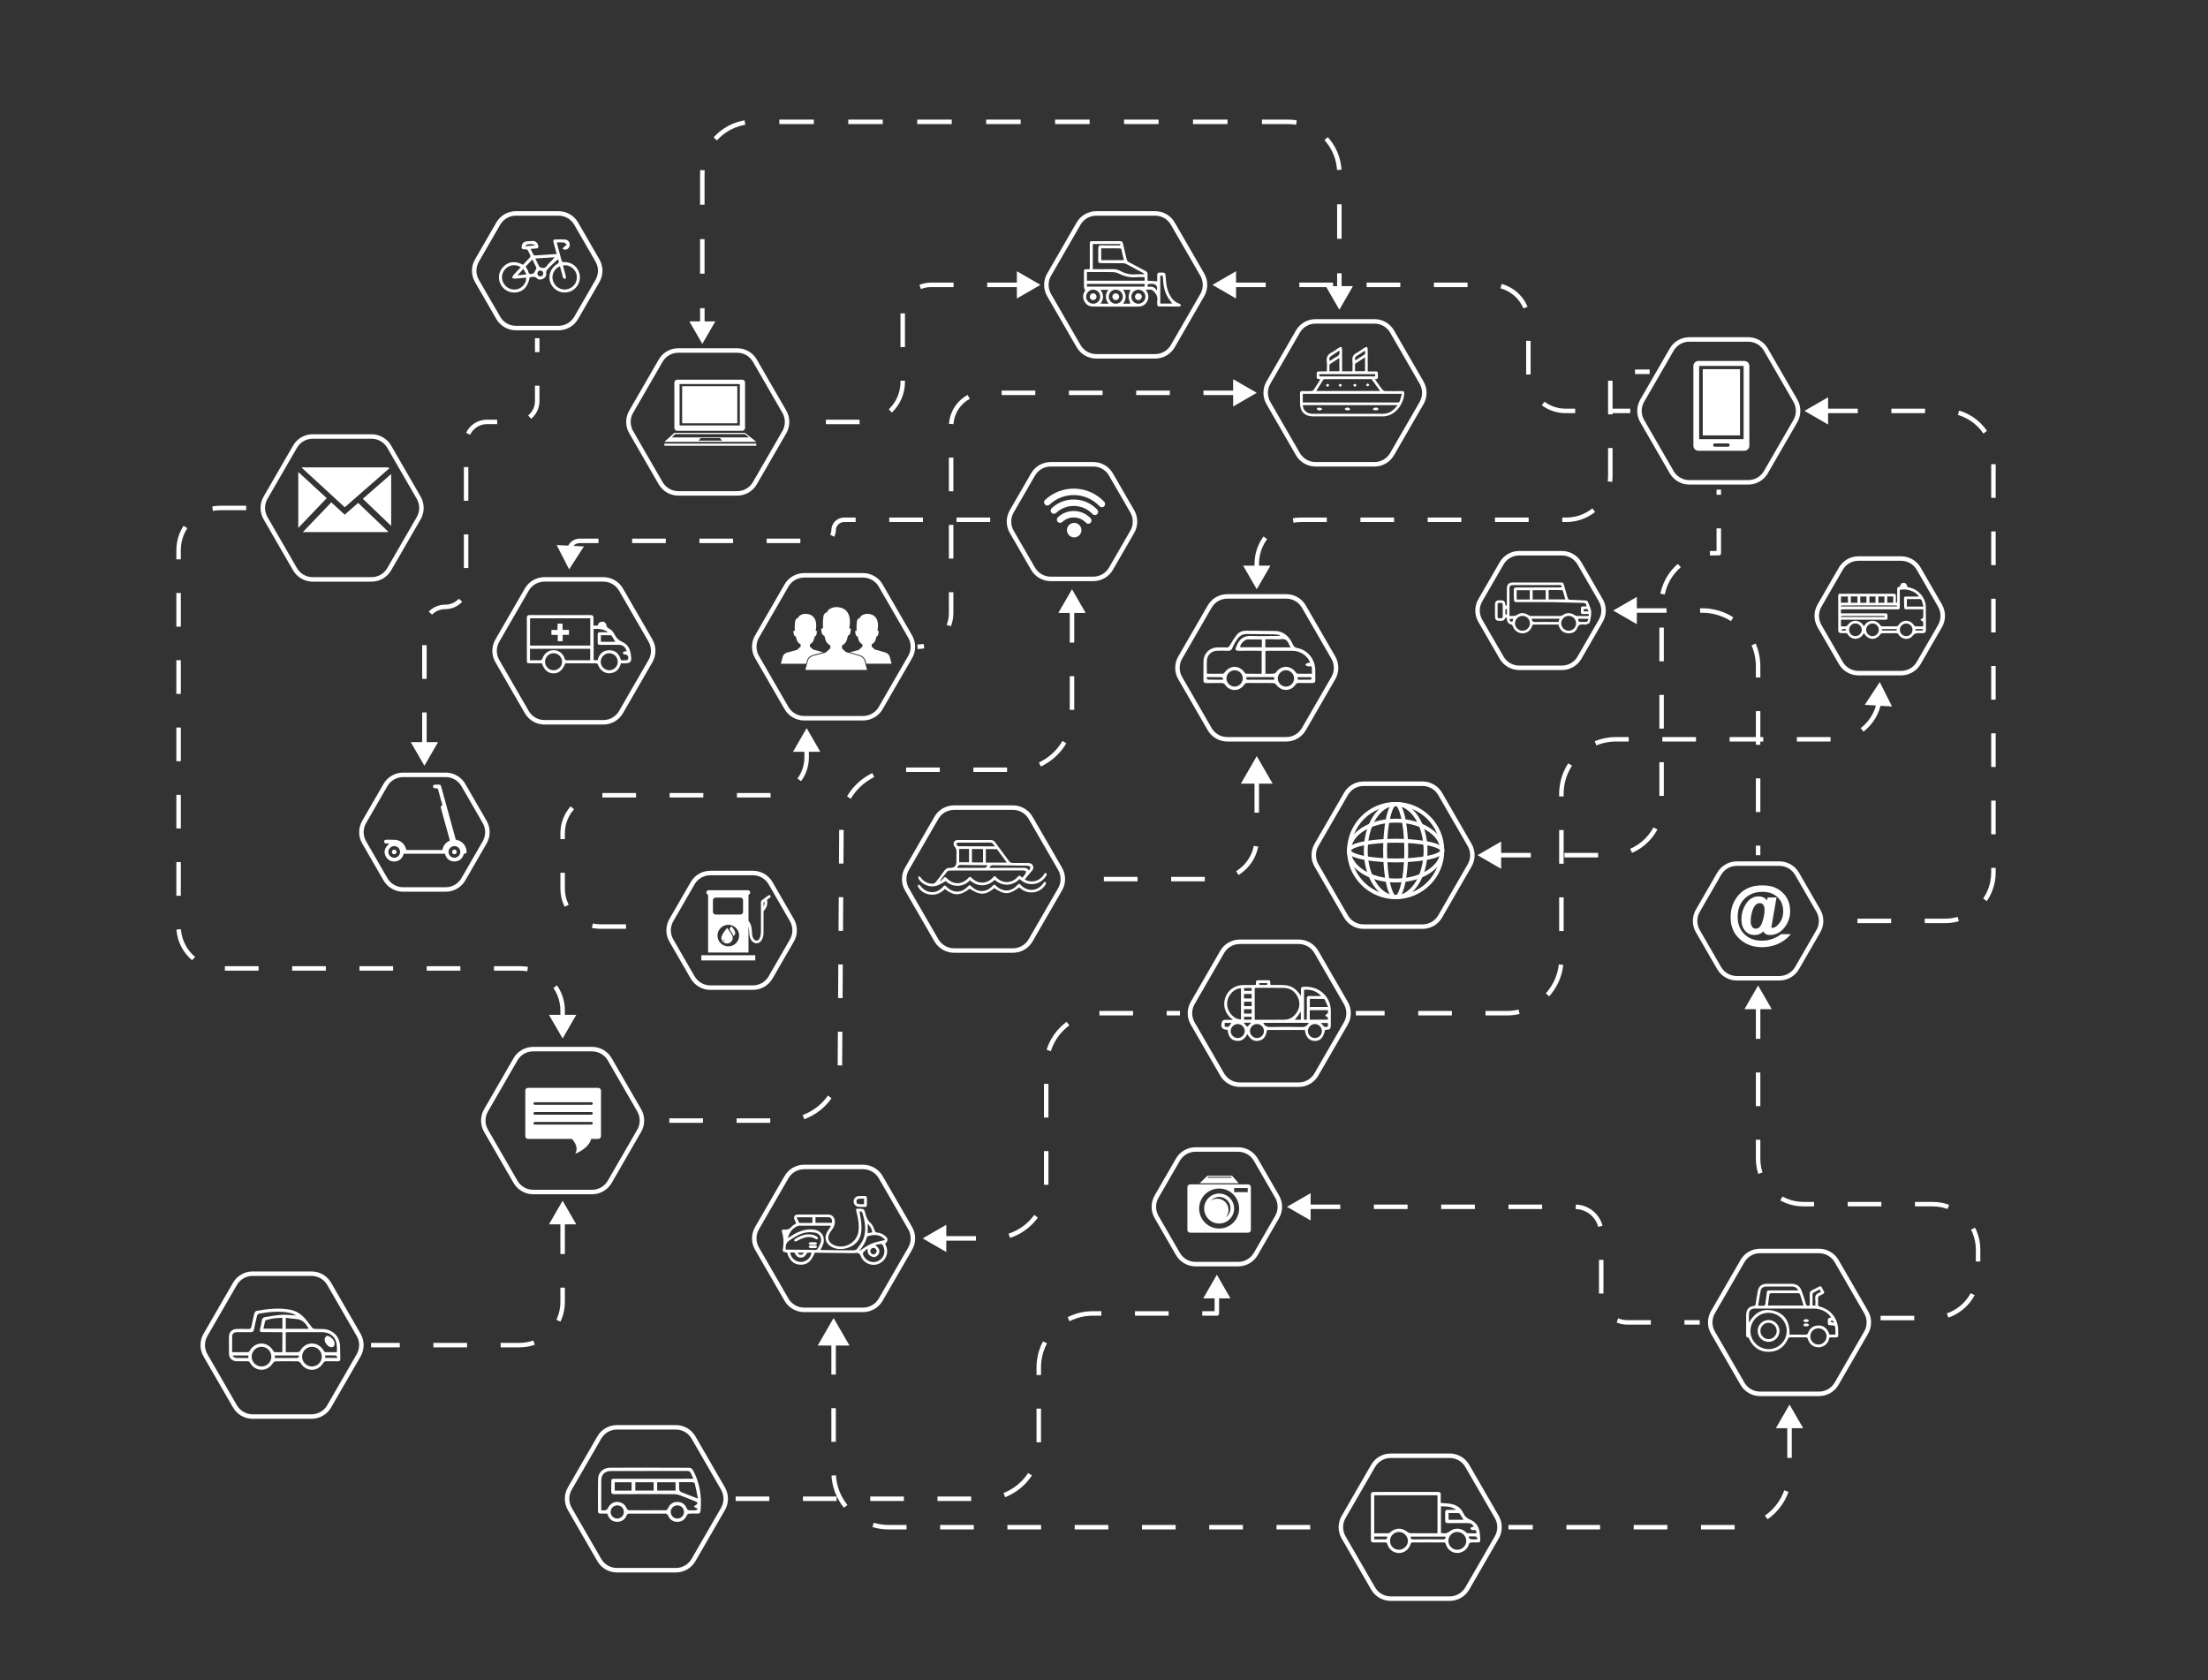 <?xml version="1.0" encoding="utf-8"?>
<!-- Generator: Adobe Illustrator 26.3.1, SVG Export Plug-In . SVG Version: 6.00 Build 0)  -->
<svg version="1.1" id="Layer_1" xmlns="http://www.w3.org/2000/svg" xmlns:xlink="http://www.w3.org/1999/xlink" x="0px" y="0px"
	 viewBox="0 0 984.25 748.82" style="enable-background:new 0 0 984.25 748.82;" xml:space="preserve">
<rect x="0" y="0" width="984.25" height="748.82" fill="#333333" stroke="none"/>
<style type="text/css">
	.st0{fill:none;stroke:#FFFFFF;stroke-width:2;stroke-miterlimit:10;}
	.st1{fill:none;stroke:#FFFFFF;stroke-width:2;stroke-linejoin:round;}
	.st2{fill:none;stroke:#FFFFFF;stroke-width:2;stroke-linejoin:round;stroke-dasharray:0,0,0.01,15.351,0.01,0;}
	.st3{fill:none;stroke:#FFFFFF;stroke-width:2;stroke-linejoin:round;stroke-dasharray:15.372,0,0,0,0.01,15.351;}
	.st4{fill:#FFFFFF;}
	.st5{fill:none;stroke:#FFFFFF;stroke-width:2;stroke-linejoin:round;stroke-dasharray:15,0,0,0,0.01,14.98;}
</style>
<g>
	<path class="st0" d="M248.97,95.13h-19c-3.25,0-6.25,1.73-7.87,4.55l-9.5,16.45c-1.62,2.81-1.62,6.28,0,9.09l9.5,16.45
		c1.62,2.81,4.63,4.55,7.87,4.55h19c3.25,0,6.25-1.73,7.87-4.55l9.5-16.45c1.62-2.81,1.62-6.28,0-9.09l-9.5-16.45
		C255.22,96.86,252.22,95.13,248.97,95.13z"/>
	<path class="st0" d="M847.43,248.95h-19c-3.25,0-6.25,1.73-7.87,4.55l-9.5,16.45c-1.62,2.81-1.62,6.28,0,9.09l9.5,16.45
		c1.62,2.81,4.63,4.55,7.87,4.55h19c3.25,0,6.25-1.73,7.87-4.55l9.5-16.45c1.62-2.81,1.62-6.28,0-9.09l-9.5-16.45
		C853.68,250.68,850.68,248.95,847.43,248.95z"/>
	<path class="st0" d="M696.22,246.58h-19c-3.25,0-6.25,1.73-7.87,4.55l-9.5,16.45c-1.62,2.81-1.62,6.28,0,9.09l9.5,16.45
		c1.62,2.81,4.63,4.55,7.87,4.55h19c3.25,0,6.25-1.73,7.87-4.55l9.5-16.45c1.62-2.81,1.62-6.28,0-9.09l-9.5-16.45
		C702.47,248.31,699.46,246.58,696.22,246.58z"/>
	<path class="st0" d="M793.2,384.94h-19c-3.25,0-6.25,1.73-7.87,4.55l-9.5,16.45c-1.62,2.81-1.62,6.28,0,9.09l9.5,16.45
		c1.62,2.81,4.63,4.55,7.87,4.55h19c3.25,0,6.25-1.73,7.87-4.55l9.5-16.45c1.62-2.81,1.62-6.28,0-9.09l-9.5-16.45
		C799.45,386.67,796.45,384.94,793.2,384.94z"/>
	<path class="st0" d="M335.63,389.12h-19c-3.25,0-6.25,1.73-7.87,4.55l-9.5,16.45c-1.62,2.81-1.62,6.28,0,9.09l9.5,16.45
		c1.62,2.81,4.63,4.55,7.87,4.55h19c3.25,0,6.25-1.73,7.87-4.55l9.5-16.45c1.62-2.81,1.62-6.28,0-9.09l-9.5-16.45
		C341.88,390.85,338.88,389.12,335.63,389.12z"/>
	<path class="st0" d="M198.69,345.37h-19c-3.25,0-6.25,1.73-7.87,4.55l-9.5,16.45c-1.62,2.81-1.62,6.28,0,9.09l9.5,16.45
		c1.62,2.81,4.63,4.55,7.87,4.55h19c3.25,0,6.25-1.73,7.87-4.55l9.5-16.45c1.62-2.81,1.62-6.28,0-9.09l-9.5-16.45
		C204.94,347.1,201.93,345.37,198.69,345.37z"/>
	<path class="st0" d="M487.36,206.94h-19c-3.25,0-6.25,1.73-7.87,4.55l-9.5,16.45c-1.62,2.81-1.62,6.28,0,9.09l9.5,16.45
		c1.62,2.81,4.63,4.55,7.87,4.55h19c3.25,0,6.25-1.73,7.87-4.55l9.5-16.45c1.62-2.81,1.62-6.28,0-9.09l-9.5-16.45
		C493.61,208.67,490.61,206.94,487.36,206.94z"/>
	<path class="st0" d="M551.93,512.36h-19c-3.25,0-6.25,1.73-7.87,4.55l-9.5,16.45c-1.62,2.81-1.62,6.28,0,9.09l9.5,16.45
		c1.62,2.81,4.63,4.55,7.87,4.55h19c3.25,0,6.25-1.73,7.87-4.55l9.5-16.45c1.62-2.81,1.62-6.28,0-9.09l-9.5-16.45
		C558.18,514.1,555.18,512.36,551.93,512.36z"/>
	<path class="st0" d="M328.63,156.22h-26.27c-3.25,0-6.25,1.73-7.87,4.55l-13.14,22.75c-1.62,2.81-1.62,6.28,0,9.09l13.14,22.75
		c1.62,2.81,4.63,4.55,7.87,4.55h26.27c3.25,0,6.25-1.73,7.87-4.55l13.14-22.75c1.62-2.81,1.62-6.28,0-9.09l-13.14-22.75
		C334.88,157.95,331.88,156.22,328.63,156.22z"/>
	<path class="st0" d="M268.96,258.25h-26.27c-3.25,0-6.25,1.73-7.87,4.55l-13.14,22.75c-1.62,2.81-1.62,6.28,0,9.09l13.14,22.75
		c1.62,2.81,4.63,4.55,7.87,4.55h26.27c3.25,0,6.25-1.73,7.87-4.55l13.14-22.75c1.62-2.81,1.62-6.28,0-9.09l-13.14-22.75
		C275.21,259.98,272.21,258.25,268.96,258.25z"/>
	<path class="st0" d="M165.64,194.56h-26.27c-3.25,0-6.25,1.73-7.87,4.55l-13.14,22.75c-1.62,2.81-1.62,6.28,0,9.09l13.14,22.75
		c1.62,2.81,4.63,4.55,7.87,4.55h26.27c3.25,0,6.25-1.73,7.87-4.55l13.14-22.75c1.62-2.81,1.62-6.28,0-9.09l-13.14-22.75
		C171.89,196.29,168.89,194.56,165.64,194.56z"/>
	<path class="st0" d="M451.55,359.98h-26.27c-3.25,0-6.25,1.73-7.87,4.55l-13.14,22.75c-1.62,2.81-1.62,6.28,0,9.09l13.14,22.75
		c1.62,2.81,4.63,4.55,7.87,4.55h26.27c3.25,0,6.25-1.73,7.87-4.55l13.14-22.75c1.62-2.81,1.62-6.28,0-9.09l-13.14-22.75
		C457.8,361.71,454.8,359.98,451.55,359.98z"/>
	<path class="st0" d="M573.36,265.83h-26.27c-3.25,0-6.25,1.73-7.87,4.55l-13.14,22.75c-1.62,2.81-1.62,6.28,0,9.09l13.14,22.75
		c1.62,2.81,4.63,4.55,7.87,4.55h26.27c3.25,0,6.25-1.73,7.87-4.55l13.14-22.75c1.62-2.81,1.62-6.28,0-9.09l-13.14-22.75
		C579.61,267.56,576.61,265.83,573.36,265.83z"/>
	<path class="st0" d="M384.72,256.44h-26.27c-3.25,0-6.25,1.73-7.87,4.55l-13.14,22.75c-1.62,2.81-1.62,6.28,0,9.09l13.14,22.75
		c1.62,2.81,4.63,4.55,7.87,4.55h26.27c3.25,0,6.25-1.73,7.87-4.55l13.14-22.75c1.62-2.81,1.62-6.28,0-9.09l-13.14-22.75
		C390.97,258.17,387.97,256.44,384.72,256.44z"/>
	<path class="st0" d="M514.93,95.13h-26.27c-3.25,0-6.25,1.73-7.87,4.55l-13.14,22.75c-1.62,2.81-1.62,6.28,0,9.09l13.14,22.75
		c1.62,2.81,4.63,4.55,7.87,4.55h26.27c3.25,0,6.25-1.73,7.87-4.55l13.14-22.75c1.62-2.81,1.62-6.28,0-9.09l-13.14-22.75
		C521.18,96.86,518.18,95.13,514.93,95.13z"/>
	<path class="st0" d="M612.69,143.25h-26.27c-3.25,0-6.25,1.73-7.87,4.55l-13.14,22.75c-1.62,2.81-1.62,6.28,0,9.09l13.14,22.75
		c1.62,2.81,4.63,4.55,7.87,4.55h26.27c3.25,0,6.25-1.73,7.87-4.55l13.14-22.75c1.62-2.81,1.62-6.28,0-9.09l-13.14-22.75
		C618.94,144.98,615.94,143.25,612.69,143.25z"/>
	<path class="st0" d="M779.31,151.3h-26.27c-3.25,0-6.25,1.73-7.87,4.55l-13.14,22.75c-1.62,2.81-1.62,6.28,0,9.09l13.14,22.75
		c1.62,2.81,4.63,4.55,7.87,4.55h26.27c3.25,0,6.25-1.73,7.87-4.55l13.14-22.75c1.62-2.81,1.62-6.28,0-9.09l-13.14-22.75
		C785.56,153.03,782.56,151.3,779.31,151.3z"/>
	<path class="st0" d="M634.11,349.33h-26.27c-3.25,0-6.25,1.73-7.87,4.55l-13.14,22.75c-1.62,2.81-1.62,6.28,0,9.09l13.14,22.75
		c1.62,2.81,4.63,4.55,7.87,4.55h26.27c3.25,0,6.25-1.73,7.87-4.55l13.14-22.75c1.62-2.81,1.62-6.28,0-9.09l-13.14-22.75
		C640.36,351.06,637.36,349.33,634.11,349.33z"/>
	<path class="st0" d="M578.93,419.77h-26.27c-3.25,0-6.25,1.73-7.87,4.55l-13.14,22.75c-1.62,2.81-1.62,6.28,0,9.09l13.14,22.75
		c1.62,2.81,4.63,4.55,7.87,4.55h26.27c3.25,0,6.25-1.73,7.87-4.55l13.14-22.75c1.62-2.81,1.62-6.28,0-9.09l-13.14-22.75
		C585.18,421.51,582.18,419.77,578.93,419.77z"/>
	<path class="st0" d="M384.72,520.14h-26.27c-3.25,0-6.25,1.73-7.87,4.55l-13.14,22.75c-1.62,2.81-1.62,6.28,0,9.09l13.14,22.75
		c1.62,2.81,4.63,4.55,7.87,4.55h26.27c3.25,0,6.25-1.73,7.87-4.55l13.14-22.75c1.62-2.81,1.62-6.28,0-9.09l-13.14-22.75
		C390.97,521.87,387.97,520.14,384.72,520.14z"/>
	<path class="st0" d="M263.93,467.62h-26.27c-3.25,0-6.25,1.73-7.87,4.55l-13.14,22.75c-1.62,2.81-1.62,6.28,0,9.09l13.14,22.75
		c1.62,2.81,4.63,4.55,7.87,4.55h26.27c3.25,0,6.25-1.73,7.87-4.55L284.94,504c1.62-2.81,1.62-6.28,0-9.09l-13.14-22.75
		C270.18,469.35,267.18,467.62,263.93,467.62z"/>
	<path class="st0" d="M138.87,567.71H112.6c-3.25,0-6.25,1.73-7.87,4.55L91.59,595c-1.62,2.81-1.62,6.28,0,9.09l13.14,22.75
		c1.62,2.81,4.63,4.55,7.87,4.55h26.27c3.25,0,6.25-1.73,7.87-4.55l13.14-22.75c1.62-2.81,1.62-6.28,0-9.09l-13.14-22.75
		C145.12,569.44,142.11,567.71,138.87,567.71z"/>
	<path class="st0" d="M301.28,636.19h-26.27c-3.25,0-6.25,1.73-7.87,4.55L254,663.49c-1.62,2.81-1.62,6.28,0,9.09l13.14,22.75
		c1.62,2.81,4.63,4.55,7.87,4.55h26.27c3.25,0,6.25-1.73,7.87-4.55l13.14-22.75c1.62-2.81,1.62-6.28,0-9.09l-13.14-22.75
		C307.53,637.93,304.53,636.19,301.28,636.19z"/>
	<path class="st0" d="M646.21,648.86h-26.27c-3.25,0-6.25,1.73-7.87,4.55l-13.14,22.75c-1.62,2.81-1.62,6.28,0,9.09L612.07,708
		c1.62,2.81,4.63,4.55,7.87,4.55h26.27c3.25,0,6.25-1.73,7.87-4.55l13.14-22.75c1.62-2.81,1.62-6.28,0-9.09l-13.14-22.75
		C652.46,650.59,649.46,648.86,646.21,648.86z"/>
	<path class="st0" d="M810.85,557.58h-26.27c-3.25,0-6.25,1.73-7.87,4.55l-13.14,22.75c-1.62,2.81-1.62,6.28,0,9.09l13.14,22.75
		c1.62,2.81,4.63,4.55,7.87,4.55h26.27c3.25,0,6.25-1.73,7.87-4.55l13.14-22.75c1.62-2.81,1.62-6.28,0-9.09l-13.14-22.75
		C817.09,559.32,814.09,557.58,810.85,557.58z"/>
	<g>
		<g>
			<line class="st1" x1="597.04" y1="129.3" x2="597.04" y2="121.8"/>
			<line class="st2" x1="597.04" y1="121.8" x2="597.04" y2="107.43"/>
			<path class="st3" d="M597.04,106.43V77.08c0-12.57-10.19-22.77-22.77-22.77H335.84c-12.57,0-22.77,10.19-22.77,22.77v60.38"/>
			<polyline class="st1" points="313.08,137.45 313.08,141.48 313.08,144.95 			"/>
			<g>
				<polygon class="st4" points="603.12,127.52 597.04,138.05 590.96,127.52 				"/>
			</g>
			<g>
				<polygon class="st4" points="307.29,143.26 313.08,153.28 318.86,143.26 				"/>
			</g>
		</g>
	</g>
	<g>
		<g>
			<path class="st5" d="M455.06,126.97h-40.09c-6.94,0-12.57,5.63-12.57,12.57v30.74c0,9.82-7.96,17.79-17.79,17.79h-30.43"/>
			<g>
				<polygon class="st4" points="453.28,120.89 463.81,126.97 453.28,133.05 				"/>
			</g>
		</g>
	</g>
	<g>
		<g>
			<path class="st5" d="M549.21,126.97h115.58c9.12,0,16.51,7.39,16.51,16.51v23.16c0,9.12,7.39,16.51,16.51,16.51h28.91"/>
			<g>
				<polygon class="st4" points="550.99,133.05 540.45,126.97 550.99,120.89 				"/>
			</g>
		</g>
	</g>
	<g>
		<g>
			<path class="st5" d="M551.47,175.09H438.95c-8.27,0-14.97,6.7-14.97,14.97v83.24c0,8.27-6.7,14.97-14.97,14.97"/>
			<g>
				<polygon class="st4" points="549.69,169.01 560.22,175.09 549.69,181.18 				"/>
			</g>
		</g>
	</g>
	<g>
		<g>
			<path class="st5" d="M477.86,271.41v46.86c0,13.71-11.12,24.83-24.83,24.83h-53.11c-13.65,0-24.74,11.02-24.83,24.67
				l-0.69,107.03c-0.09,13.65-11.18,24.67-24.83,24.67h-60.6"/>
			<g>
				<polygon class="st4" points="471.77,273.19 477.86,262.65 483.94,273.19 				"/>
			</g>
		</g>
	</g>
	<g>
		<g>
			<path class="st5" d="M420.04,551.98h22.51c13.15,0,23.81-10.66,23.81-23.81v-52.75c0-13.15,10.66-23.81,23.81-23.81h35.83"/>
			<g>
				<polygon class="st4" points="421.82,558.06 411.29,551.98 421.82,545.9 				"/>
			</g>
		</g>
	</g>
	<g>
		<g>
			<path class="st5" d="M542.43,576.94v8.5h-55.3c-13.3,0-24.08,10.78-24.08,24.08v34.44c0,13.3-10.78,24.08-24.08,24.08H326.13"/>
			<g>
				<polygon class="st4" points="536.35,578.72 542.43,568.18 548.51,578.72 				"/>
			</g>
		</g>
	</g>
	<g>
		<g>
			<path class="st5" d="M371.59,597.66v58.42c0,13.6,11.03,24.63,24.63,24.63h198.54"/>
			<g>
				<polygon class="st4" points="364.51,599.73 371.59,587.47 378.67,599.73 				"/>
			</g>
		</g>
	</g>
	<g>
		<g>
			<path class="st5" d="M582.45,537.91h119.68c6.43,0,11.64,5.21,11.64,11.64v28.23c0,6.43,5.21,11.64,11.64,11.64h32.26"/>
			<g>
				<polygon class="st4" points="584.23,543.99 573.69,537.91 584.23,531.83 				"/>
			</g>
		</g>
	</g>
	<g>
		<g>
			<path class="st5" d="M783.7,448.03v68.5c0,11.15,9.04,20.19,20.19,20.19h57.68c11.15,0,20.19,9.04,20.19,20.19v10.37
				c0,11.15-9.04,20.19-20.19,20.19h-25.49"/>
			<g>
				<polygon class="st4" points="777.62,449.81 783.7,439.27 789.79,449.81 				"/>
			</g>
		</g>
	</g>
	<g>
		<g>
			<path class="st5" d="M797.71,634.8v21.72c0,13.36-10.83,24.19-24.19,24.19H672.41"/>
			<g>
				<polygon class="st4" points="791.63,636.58 797.71,626.04 803.79,636.58 				"/>
			</g>
		</g>
	</g>
	<g>
		<g>
			<path class="st5" d="M250.8,543.95v36.45c0,10.57-8.57,19.15-19.15,19.15h-66.26"/>
			<g>
				<polygon class="st4" points="244.71,545.73 250.8,535.19 256.88,545.73 				"/>
			</g>
		</g>
	</g>
	<g>
		<g>
			<path class="st5" d="M250.8,454.12v-3.71c0-10.36-8.4-18.75-18.75-18.75H98.36c-10.36,0-18.75-8.4-18.75-18.75V245.15
				c0-10.36,8.4-18.75,18.75-18.75h13.22"/>
			<g>
				<polygon class="st4" points="256.88,452.34 250.8,462.87 244.71,452.34 				"/>
			</g>
		</g>
	</g>
	<g>
		<g>
			<path class="st5" d="M189.19,332.56v-52.76c0-5.13,4.16-9.29,9.29-9.29c5.13,0,9.29-4.16,9.29-9.29v-63.87
				c0-5.13,4.16-9.29,9.29-9.29h13.12c5.13,0,9.29-4.16,9.29-9.29v-28.04"/>
			<g>
				<polygon class="st4" points="195.27,330.78 189.19,341.32 183.1,330.78 				"/>
			</g>
		</g>
	</g>
	<g>
		<g>
			<path class="st5" d="M253.76,245.01c0.36-2.23,2.3-3.93,4.63-3.93h108.5c2.59,0,4.7-2.1,4.7-4.7s2.1-4.7,4.7-4.7h69.51"/>
			<g>
				<polygon class="st4" points="260.3,243.55 253.7,253.77 248.14,242.95 				"/>
			</g>
		</g>
	</g>
	<g>
		<g>
			<path class="st5" d="M560.22,253.9v-2.56c0-10.85,8.8-19.65,19.65-19.65h118.31c10.85,0,19.65-8.8,19.65-19.65v-46.33h17.51"/>
			<g>
				<polygon class="st4" points="566.31,252.12 560.22,262.65 554.14,252.12 				"/>
			</g>
		</g>
	</g>
	<g>
		<g>
			<path class="st5" d="M813.12,183.14h53.91c11.92,0,21.58,9.66,21.58,21.58V388.9c0,11.92-9.66,21.58-21.58,21.58h-51.5"/>
			<g>
				<polygon class="st4" points="814.9,189.23 804.37,183.14 814.9,177.06 				"/>
			</g>
		</g>
	</g>
	<g>
		<g>
			<path class="st5" d="M837.64,312.77c-1.64,9.51-9.93,16.75-19.91,16.75h-97.29c-13.49,0-24.42,10.94-24.42,24.42v73.25
				c0,13.49-10.94,24.42-24.42,24.42H604.4"/>
			<g>
				<polygon class="st4" points="831.24,314.18 837.93,304.01 843.39,314.89 				"/>
			</g>
		</g>
	</g>
	<g>
		<g>
			<path class="st5" d="M667.38,381.17h50.59c12.54,0,22.71-10.17,22.71-22.71v-89.18c0-12.54,10.17-22.71,22.71-22.71h2.79v-28.34"
				/>
			<g>
				<polygon class="st4" points="669.16,387.26 658.62,381.17 669.16,375.09 				"/>
			</g>
		</g>
	</g>
	<g>
		<g>
			<path class="st5" d="M727.86,272.13h30.94c13.75,0,24.9,11.15,24.9,24.9v84.14"/>
			<g>
				<polygon class="st4" points="729.64,278.21 719.1,272.13 729.64,266.05 				"/>
			</g>
		</g>
	</g>
	<g>
		<g>
			<path class="st5" d="M560.22,347.21v26.49c0,10.01-8.12,18.13-18.13,18.13h-61.81"/>
			<g>
				<polygon class="st4" points="553.14,349.28 560.22,337.02 567.3,349.28 				"/>
			</g>
		</g>
	</g>
	<g>
		<g>
			<path class="st5" d="M359.58,333.3v4.28c0,9.33-7.56,16.89-16.89,16.89h-74.99c-9.33,0-16.89,7.56-16.89,16.89v24.75
				c0,9.33,7.56,16.89,16.89,16.89h25.54"/>
			<g>
				<polygon class="st4" points="353.49,335.08 359.58,324.55 365.66,335.08 				"/>
			</g>
		</g>
	</g>
</g>
<g>
	<path class="st4" d="M830.86,282.2c-0.64,1.22-1.5,2.04-2.75,2.38c-1.66,0.46-3.41-0.21-4.39-1.74c-0.31-0.48-0.62-0.7-1.2-0.65
		c-0.59,0.06-1.19,0.01-1.78,0.01c-0.83,0-1.3-0.4-1.31-1.24c-0.01-5.16,0-10.31-0.02-15.47c0-0.66,0.31-0.86,0.92-0.86
		c7.94,0.01,15.89,0.02,23.83,0.01c0.73,0,1.01,0.29,0.98,1.01c-0.04,1.01-0.01,2.01-0.01,3.02c0.12,0.02,0.25,0.03,0.37,0.05
		c0.06-0.27,0.18-0.54,0.19-0.81c0.02-1.69,0.04-3.38,0-5.06c-0.02-0.83,0.13-1.38,1.08-1.24c0.43-1.36,0.98-1.92,1.86-1.83
		c1.1,0.11,1.5,0.89,1.62,1.9c2.31,0.37,4.3,1.33,5.86,3.09c1.46,1.65,2.32,3.57,2.36,5.78c0.06,3.44,0.03,6.87,0.03,10.31
		c0,0.97-0.4,1.33-1.39,1.36c-0.5,0.01-1,0.02-1.5-0.01c-1.23-0.07-2.18,0.07-3.09,1.24c-1.58,2.02-4.78,1.62-6.17-0.58
		c-0.31-0.49-0.61-0.67-1.18-0.66c-2,0.03-4-0.01-6,0.03c-0.34,0.01-0.8,0.2-0.98,0.46c-1.96,2.78-5.25,2.73-7.07-0.15
		C831.07,282.46,831.01,282.39,830.86,282.2z M846.87,262.93c0,2.42,0,4.85,0,7.28c0,1.37-0.02,1.39-1.44,1.39
		c-7.88,0-15.76,0-23.64,0c-0.39,0-0.78,0.03-1.15,0.05c0,0.63,0,1.15,0,1.74c0.41,0,0.74,0,1.08,0c6.13,0,12.26,0,18.39,0
		c1.25,0,1.27,0.03,1.27,1.46c0,1.35-0.03,1.38-1.25,1.38c-6.13,0-12.26,0-18.39,0c-0.36,0-0.73,0-1.1,0c0,1.05,0,1.97,0,2.96
		c0.47,0,0.88-0.04,1.27,0.01c0.91,0.12,1.49-0.16,2.07-0.96c1.58-2.18,4.86-2.02,6.42,0.21c0.15,0.22,0.3,0.44,0.44,0.67
		c0.11-0.07,0.18-0.09,0.21-0.14c1.32-2.85,5.53-3.12,7.18-0.2c0.12,0.21,0.48,0.4,0.73,0.4c2.16,0.03,4.32,0.03,6.47,0
		c0.25,0,0.58-0.19,0.73-0.4c1.92-2.77,5.13-2.81,7.05-0.06c0.14,0.2,0.4,0.45,0.61,0.46c1.14,0.05,2.29,0.02,3.47,0.02
		c0-0.84,0-1.57,0-2.01c-0.56-0.41-0.93-0.69-1.3-0.96c0.39-0.27,0.78-0.54,1.32-0.91c0-1.04,0-2.34,0-3.74c-0.39,0-0.73,0-1.06,0
		c-2,0-4,0-6,0c-1.37,0-1.38,0-1.44-1.41c-0.04-1-0.05-2-0.07-3c-0.02-1.2,0.05-1.27,1.26-1.28c1.77,0,3.53,0,5.38,0
		C853.98,263.55,849.99,262.19,846.87,262.93z M837.51,280.72c0.01-1.56-1.3-2.85-2.87-2.83c-1.51,0.02-2.8,1.32-2.79,2.83
		c0,1.56,1.31,2.85,2.88,2.83C836.26,283.53,837.51,282.26,837.51,280.72z M852.53,280.71c-0.01-1.58-1.3-2.85-2.87-2.82
		c-1.52,0.03-2.77,1.31-2.77,2.84c0,1.56,1.31,2.84,2.89,2.81C851.3,283.52,852.53,282.26,852.53,280.71z M824.27,280.65
		c-0.03,1.6,1.21,2.88,2.79,2.89c1.53,0.01,2.82-1.24,2.85-2.76c0.03-1.56-1.25-2.88-2.82-2.9
		C825.56,277.87,824.3,279.11,824.27,280.65z M857.41,270.37c-0.23-0.86-0.44-1.64-0.64-2.41c-0.19-0.75-0.65-1.01-1.43-0.96
		c-1.02,0.07-2.06,0.03-3.09,0.04c-0.76,0-1.53,0-2.24,0c0,1.22,0,2.26,0,3.33C852.5,270.37,854.89,270.37,857.41,270.37z
		 M845.66,270.32c0.01-0.12,0.03-0.23,0.04-0.35c-0.31-0.04-0.61-0.11-0.92-0.11c-2.81-0.01-5.63-0.01-8.44-0.01
		c-4.94,0-9.88,0-14.82,0.01c-0.32,0-0.63,0.11-0.95,0.17c0.02,0.1,0.04,0.2,0.06,0.29C828.97,270.32,837.31,270.32,845.66,270.32z
		 M840.17,275.02c0.02-0.11,0.04-0.22,0.06-0.34c-0.33-0.05-0.65-0.14-0.98-0.14c-2.97-0.01-5.94-0.01-8.91-0.01
		c-2.97,0-5.94-0.01-8.91,0.01c-0.28,0-0.56,0.12-0.85,0.19c0.02,0.1,0.05,0.19,0.07,0.29
		C827.15,275.02,833.66,275.02,840.17,275.02z M820.63,265.87c0,0.96,0,1.84,0,2.77c1.06,0,2.07,0,3.11,0c0-0.95,0-1.83,0-2.77
		C822.71,265.87,821.72,265.87,820.63,265.87z M827.99,268.67c0-0.99,0-1.88,0-2.81c-1.01,0-1.97,0-2.96,0c0,0.96,0,1.87,0,2.81
		C826.04,268.67,826.97,268.67,827.99,268.67z M833.31,265.87c0,0.97,0,1.88,0,2.78c0.96,0,1.82,0,2.73,0c0-0.94,0-1.83,0-2.78
		C835.1,265.87,834.21,265.87,833.31,265.87z M829.25,268.65c0.99,0,1.85,0,2.76,0c0-0.95,0-1.83,0-2.78c-0.94,0-1.83,0-2.76,0
		C829.25,266.83,829.25,267.71,829.25,268.65z M840.01,268.65c0-0.94,0-1.83,0-2.76c-0.93,0-1.81,0-2.69,0c0,0.97,0,1.85,0,2.76
		C838.25,268.65,839.1,268.65,840.01,268.65z M841.27,265.86c0,0.97,0,1.86,0,2.78c0.91,0,1.77,0,2.67,0c0-0.95,0-1.84,0-2.78
		C843.04,265.86,842.21,265.86,841.27,265.86z M842.23,281.06c1,0,2,0.01,3-0.02c0.15,0,0.3-0.21,0.45-0.33
		c-0.15-0.11-0.3-0.32-0.45-0.32c-2-0.02-4-0.02-6,0.01c-0.17,0-0.33,0.25-0.5,0.38c0.17,0.09,0.33,0.26,0.5,0.27
		C840.23,281.08,841.23,281.06,842.23,281.06z M853.71,280.79c0.04,0.09,0.08,0.18,0.12,0.27c1.02,0,2.05,0.01,3.07-0.02
		c0.15,0,0.3-0.21,0.45-0.33c-0.15-0.11-0.3-0.31-0.46-0.32c-0.87-0.03-1.75-0.04-2.62,0C854.07,280.41,853.89,280.66,853.71,280.79
		z M821.76,281.21c0.47-0.16,1.22-0.36,1.21-0.43c-0.13-0.78-0.78-0.32-1.19-0.36c-0.38-0.04-0.79,0.2-1.19,0.31
		C820.98,280.88,821.36,281.04,821.76,281.21z"/>
	<path class="st4" d="M590.67,459.06c-0.75,3.48-2.2,5.01-4.65,4.91c-2.5-0.1-4.04-1.81-4.36-4.89c-5.61,0-11.22,0-16.83,0
		c-0.6,3.18-1.63,4.45-3.86,4.83c-2.03,0.34-3.57-0.59-4.96-3.01c-1.16,2.38-2.95,3.54-5.6,2.87c-1.88-0.48-2.96-2.12-3.15-4.61
		c-0.08-0.04-0.16-0.12-0.25-0.13c-2.29-0.17-3-1.18-2.37-3.4c0.21-0.72,0.74-1.05,1.47-1.05c1.03-0.01,2.06,0,3.09,0
		c0.09-0.12,0.19-0.24,0.28-0.36c-0.24-0.1-0.52-0.16-0.71-0.32c-2.77-2.32-3.75-5.96-2.55-9.33c1.19-3.32,4.33-5.51,7.95-5.52
		c1.85-0.01,3.7,0,5.5,0c0.09-0.13,0.16-0.18,0.16-0.24c0.12-1.97-0.22-1.88,2.08-1.89c1,0,2,0,2.99,0c1.34,0,1.34,0.01,1.38,1.39
		c0.01,0.2,0.03,0.4,0.06,0.73c1.57,0,3.11,0,4.64,0c4.38,0,6.47,1.16,8.94,4.86c0-0.95,0.04-1.91-0.01-2.86
		c-0.05-0.9,0.32-1.17,1.21-1.21c3.58-0.15,6.74,0.74,9.25,3.43c1.92,2.06,2.84,4.51,2.87,7.31c0.02,2.09,0.01,4.19,0,6.28
		c-0.01,1.75-0.34,2.09-2.11,2.15C590.99,459.02,590.83,459.04,590.67,459.06z M559.32,454.53c4.53,0,8.93,0.06,13.33-0.03
		c2.15-0.04,3.9-1.12,5.14-2.85c1.61-2.24,1.9-4.7,0.71-7.21c-1.26-2.66-3.46-4.07-6.4-4.12c-4.09-0.07-8.19-0.02-12.28-0.01
		c-0.16,0-0.32,0.06-0.51,0.09C559.32,445.11,559.32,449.77,559.32,454.53z M553.19,440.52c-3.35,0.03-6.3,3.51-6.17,7.16
		c0.13,3.51,3.17,6.83,6.17,6.66C553.19,449.76,553.19,445.18,553.19,440.52z M563.11,455.91c0.68,1.48,1.75,1.91,3.35,1.86
		c4.6-0.12,9.21-0.13,13.81,0.01c1.59,0.05,2.4-0.64,3.15-1.87C576.59,455.91,569.85,455.91,563.11,455.91z M591.96,450.25
		c-2.76,0-5.42,0-8.11,0c0,1.51,0,2.86,0,4.24c2.73,0,5.39,0,8.06,0c0-0.46,0-0.85,0-0.98c-0.53-0.38-0.88-0.63-1.23-0.88
		c0.38-0.34,0.76-0.69,1.28-1.16C591.96,451.23,591.96,450.75,591.96,450.25z M588.95,443.96c-2.08-2.29-4.66-3.03-7.65-2.8
		c0,4.48,0,8.89,0,13.32c0.41,0,0.74,0,1.22,0c0-0.59,0-1.13,0-1.67c0.01-2.54,0.06-5.09,0.02-7.63c-0.02-0.97,0.34-1.26,1.27-1.24
		C585.52,444,587.23,443.96,588.95,443.96z M554.86,459.51c-0.03-1.66-1.48-3.08-3.14-3.08c-1.68,0-3.17,1.52-3.13,3.19
		c0.04,1.67,1.52,3.12,3.14,3.07C553.49,462.65,554.89,461.22,554.86,459.51z M589.25,459.57c0-1.68-1.39-3.11-3.06-3.13
		c-1.7-0.03-3.19,1.44-3.18,3.12c0.01,1.67,1.42,3.11,3.07,3.13C587.8,462.72,589.25,461.29,589.25,459.57z M563.43,459.61
		c0.02-1.72-1.42-3.18-3.13-3.18c-1.65,0.01-3.09,1.44-3.11,3.1c-0.02,1.65,1.39,3.13,3.04,3.17
		C561.93,462.75,563.41,461.33,563.43,459.61z M592.02,448.83c-0.58-1.28-1.04-2.33-1.54-3.35c-0.07-0.14-0.34-0.24-0.51-0.24
		c-2.02-0.02-4.03-0.01-6.09-0.01c0,1.32,0,2.5,0,3.6C586.53,448.83,589.09,448.83,592.02,448.83z M554.55,445.04
		c1.15,0,2.26,0,3.37,0c0-0.71,0-1.33,0-1.99c-1.16,0-2.24,0-3.37,0C554.55,443.75,554.55,444.38,554.55,445.04z M554.54,451.79
		c1.21,0,2.32,0,3.41,0c0-0.7,0-1.3,0-1.94c-1.16,0-2.27,0-3.41,0C554.54,450.53,554.54,451.13,554.54,451.79z M557.95,446.48
		c-1.17,0-2.27,0-3.38,0c0,0.71,0,1.33,0,1.98c1.16,0,2.24,0,3.38,0C557.95,447.8,557.95,447.2,557.95,446.48z M579.86,454.5
		c0-1.2,0-2.35,0-3.61c-0.51,0.74-0.92,1.37-1.37,1.97c-0.44,0.59-0.92,1.16-1.3,1.64C577.91,454.5,578.87,454.5,579.86,454.5z
		 M554.58,440.36c0,0.52,0,0.91,0,1.3c1.17,0,2.25,0,3.36,0c0-0.46,0-0.86,0-1.3C556.79,440.36,555.71,440.36,554.58,440.36z
		 M554.55,453.21c0,0.5,0,0.86,0,1.27c1.16,0,2.26,0,3.38,0c0-0.45,0-0.84,0-1.27C556.78,453.21,555.7,453.21,554.55,453.21z
		 M545.91,457.55c1.54,0.42,1.85,0.26,3.01-1.61c-1.01,0-2,0-3.01,0C545.91,456.55,545.91,457.06,545.91,457.55z M591.92,457.57
		c0-0.5,0-1.06,0-1.62c-1.05,0-2.03,0-3.15,0C589.74,456.82,590.16,458.32,591.92,457.57z M557.75,455.86c-1.06,0-1.88,0-2.7,0
		c-0.16,0-0.32,0.05-0.62,0.1c0.57,0.64,1.05,1.19,1.54,1.73c0.44-0.45,0.88-0.9,1.32-1.35
		C557.37,456.26,557.46,456.16,557.75,455.86z M563.11,439.03C563.11,439.02,563.11,439.02,563.11,439.03
		c0.51-0.01,1.03,0.03,1.54-0.03c0.15-0.02,0.32-0.28,0.37-0.46c0.02-0.08-0.24-0.33-0.37-0.34c-1.03-0.03-2.06-0.03-3.08,0
		c-0.13,0-0.38,0.26-0.36,0.34c0.05,0.18,0.22,0.44,0.37,0.46C562.07,439.06,562.59,439.03,563.11,439.03z"/>
	<path class="st4" d="M694.71,278.37c-1.85,0-3.69,0-5.53,0c-1.78,0-3.57,0.01-5.35-0.01c-0.48-0.01-0.7,0.12-0.85,0.61
		c-0.64,2.08-2.34,3.33-4.36,3.31c-2-0.02-3.61-1.28-4.31-3.3c-0.09-0.25-0.38-0.55-0.64-0.62c-1.35-0.39-1.86-1.03-1.95-2.49
		c-0.02-0.26-0.2-0.5-0.3-0.76c-0.17,0.18-0.39,0.34-0.5,0.55c-0.58,1.18-1.41,1.15-3.13,1.01c-0.95-0.08-1.36-0.76-1.37-1.91
		c-0.01-1.78-0.01-3.56,0-5.34c0.01-1.26,0.59-1.83,1.83-1.85c0.25,0,0.5,0,0.75,0c1.43,0.01,1.91,0.47,2.03,1.86
		c0.02,0.25,0.23,0.48,0.35,0.72c0.11-0.24,0.32-0.48,0.32-0.72c0.02-2.37,0.01-4.75,0.02-7.12c0-1.79,0.85-2.67,2.63-2.67
		c7.19-0.01,14.39,0,21.58-0.02c0.64,0,0.97,0.22,1.14,0.84c0.55,1.98,1.16,3.95,1.71,5.94c0.17,0.63,0.44,0.9,1.14,0.92
		c2.28,0.06,4.56,0.24,6.84,0.32c0.66,0.03,1.01,0.28,1.21,0.91c0.43,1.34,1.24,2.63,1.33,3.98c0.1,1.62-0.29,3.29-0.68,4.9
		c-0.1,0.41-0.96,0.68-1.52,0.9c-0.33,0.13-0.74,0.07-1.12,0.03c-1.36-0.13-2.34-0.02-2.94,1.64c-0.62,1.7-2.31,2.4-4.16,2.26
		c-1.89-0.15-3.18-1.19-3.89-2.94C694.9,279.04,694.83,278.74,694.71,278.37z M708.2,273.67c-0.42,0-0.8,0-1.17,0
		c-2.67-0.03-2.27,0.37-2.31-2.47c-0.01-0.65,0.28-0.91,0.9-0.9c0.54,0.01,1.08,0,1.62,0c-0.08-1.18-0.55-1.56-1.62-1.58
		c-4.44-0.05-8.88-0.27-13.32-0.32c-5.35-0.06-10.7-0.01-16.05-0.02c-1.17,0-1.36-0.2-1.39-1.36c-0.03-1.19-0.05-2.37-0.08-3.56
		c-0.03-1.39,0.2-1.63,1.61-1.63c6.22-0.01,12.45-0.01,18.67-0.02c0.34,0,0.68,0,1.01,0c0.12-0.86-0.27-1.04-0.97-1.04
		c-6.88,0.02-13.76,0.01-20.64,0.02c-1.25,0-1.59,0.37-1.59,1.65c0,3.72,0,7.44,0,11.16c0,0.3,0,0.6,0,0.95
		c1.32,0.02,2.46,0.17,3.6-0.6c1.58-1.06,3.26-0.8,4.85,0.22c0.34,0.22,0.79,0.4,1.18,0.4c4.32,0.03,8.63,0.03,12.95,0
		c0.34,0,0.73-0.13,1.02-0.33c1.84-1.24,3.67-1.26,5.51-0.03c0.27,0.18,0.61,0.34,0.92,0.35c1.56,0.04,3.13,0,4.69,0.03
		C708.21,274.61,708.36,274.33,708.2,273.67z M681.99,277.84c-0.03-1.9-1.55-3.38-3.42-3.33c-1.78,0.05-3.23,1.55-3.23,3.34
		c0,1.81,1.55,3.31,3.38,3.29C680.49,281.11,682.01,279.58,681.99,277.84z M702.56,277.83c-0.01-1.87-1.46-3.32-3.32-3.32
		c-1.81,0-3.33,1.54-3.31,3.35c0.02,1.77,1.52,3.26,3.3,3.28C701.05,281.15,702.56,279.65,702.56,277.83z M690.32,262.99
		c0,1.49,0,2.82,0,4.18c2.5,0,4.94,0,7.48,0c-0.38-1.3-0.73-2.53-1.12-3.74c-0.06-0.18-0.32-0.42-0.49-0.42
		C694.26,262.98,692.33,262.99,690.32,262.99z M681.93,267.22c0-1.45,0-2.79,0-4.15c-2.02,0-3.96,0-5.86,0c0,1.43,0,2.78,0,4.15
		C678.07,267.22,679.97,267.22,681.93,267.22z M683.2,267.19c1.97,0,3.88,0,5.83,0c0-1.42,0-2.76,0-4.12c-1.99,0-3.91,0-5.83,0
		C683.2,264.48,683.2,265.81,683.2,267.19z M682.83,275.77c0.04,1.12,0.45,1.52,1.55,1.48c2.65-0.1,5.3-0.03,7.95-0.03
		c0.8,0,1.61,0,2.4,0c0.16-0.53,0.29-0.96,0.44-1.44C690.98,275.77,686.93,275.77,682.83,275.77z M667.58,272.1
		C667.57,272.1,667.57,272.1,667.58,272.1c0,0.91,0.01,1.81-0.01,2.72c-0.01,0.84,0.58,0.75,1.11,0.74c0.54-0.01,1.2,0.15,1.19-0.75
		c-0.01-1.78-0.01-3.56-0.01-5.34c0-0.91-0.67-0.73-1.2-0.74c-0.54-0.01-1.11-0.08-1.09,0.76
		C667.59,270.35,667.58,271.23,667.58,272.1z M707.96,275.81c-1.56,0-3.04,0-4.52,0c0.24,1.4,0.24,1.4,1.54,1.41
		c0.56,0,1.12,0,1.68,0C707.53,277.21,707.98,276.8,707.96,275.81z M674.55,275.82c-0.6,0-1.11,0-1.61,0
		c0.06,1.08,0.23,1.26,1.16,1.32c0.04-0.05,0.09-0.09,0.11-0.15C674.32,276.64,674.42,276.28,674.55,275.82z M708.05,272.49
		c-0.26-1.12-0.55-1.23-2.1-0.88c0,0.28,0,0.57,0,0.88C706.67,272.49,707.32,272.49,708.05,272.49z M671.51,274.01
		c0.07-0.06,0.14-0.12,0.21-0.18c0-0.71,0.02-1.41-0.01-2.12c-0.01-0.13-0.19-0.24-0.3-0.37c-0.12,0.11-0.34,0.21-0.35,0.32
		c-0.03,0.65-0.05,1.3,0,1.94C671.07,273.76,671.35,273.88,671.51,274.01z"/>
	<path class="st4" d="M536.46,298.78c0-1.32-0.03-2.65,0.01-3.97c0.09-3.6,2.7-6.18,6.29-6.24c1.36-0.02,2.73-0.04,4.09,0.02
		c0.71,0.03,0.99-0.27,1.34-0.87c0.98-1.68,2-3.37,3.22-4.87c1.02-1.25,2.56-1.75,4.21-1.74c4.21,0.03,8.42,0.05,12.63,0.12
		c4.12,0.07,6.49,2.58,8.08,6.02c0.45,0.97,0.96,1.42,2.05,1.62c4.54,0.85,7.82,4.95,7.93,9.75c0.03,1.48-0.03,2.97,0.02,4.45
		c0.03,0.98-0.34,1.39-1.33,1.37c-2-0.04-4.01,0.01-6.02-0.02c-0.65-0.01-1.07,0.14-1.47,0.73c-2.11,3.15-6.45,3.12-8.62,0.03
		c-0.26-0.37-0.86-0.71-1.3-0.72c-3.85-0.06-7.7-0.02-11.55-0.04c-0.68,0-1.06,0.22-1.45,0.79c-2.09,3.06-6.29,3.12-8.42,0.09
		c-0.49-0.7-0.98-0.89-1.76-0.87c-2.21,0.04-4.41-0.01-6.62,0.03c-0.98,0.02-1.38-0.36-1.35-1.34c0.04-1.44,0.01-2.89,0.01-4.33
		C536.45,298.78,536.46,298.78,536.46,298.78z M538,300.3c2.47,0,4.79,0.02,7.11-0.03c0.3-0.01,0.67-0.35,0.88-0.64
		c2.33-3.19,6.41-3.18,8.71,0.01c0.19,0.27,0.5,0.63,0.76,0.63c2.31,0.05,4.63,0.03,6.95,0.03c0-3.49,0-6.82,0-10.13
		c-0.19-0.05-0.26-0.09-0.34-0.09c-3.01-0.01-6.02-0.08-9.02,0c-3.06,0.09-2.46-0.7-1.61-2.64c1.18-2.68,3.07-4.1,6.18-3.99
		c3.96,0.15,7.94,0.01,11.91-0.01c0.32,0,0.64-0.05,0.97-0.08c0-0.1,0.01-0.21,0.01-0.31c-0.78-0.1-1.55-0.29-2.33-0.3
		c-4.05-0.07-8.1-0.07-12.15-0.16c-1.79-0.04-3.27,0.6-4.28,2.01c-0.91,1.26-1.73,2.61-2.32,4.04c-0.46,1.13-1.04,1.52-2.22,1.44
		c-1.52-0.1-3.05-0.07-4.57-0.03c-2.42,0.06-4.42,1.74-4.61,4.08C537.87,296.13,538,298.14,538,300.3z M584.02,295.4
		c-1.05-3.05-4.3-5.27-7.76-5.31c-3.77-0.04-7.54-0.01-11.31-0.01c-0.3,0-0.6,0.07-0.87,0.11c0,3.41,0,6.71,0,10.11
		c1.25,0,2.41,0.06,3.56-0.03c0.43-0.03,0.97-0.31,1.22-0.65c2.32-3.17,6.41-3.18,8.72,0.01c0.19,0.27,0.5,0.63,0.76,0.64
		c2.11,0.05,4.22,0.03,6.5,0.03c-0.06-1.19-0.11-2.24-0.16-3.31c-0.74,0-1.32,0.09-1.84-0.03c-0.38-0.09-0.68-0.47-1.02-0.73
		c0.31-0.24,0.59-0.55,0.94-0.69C583.1,295.41,583.52,295.45,584.02,295.4z M569.59,302.22c-0.06,2.04,1.51,3.73,3.54,3.81
		c1.93,0.08,3.65-1.51,3.74-3.48c0.09-1.99-1.52-3.74-3.53-3.82C571.43,298.65,569.65,300.31,569.59,302.22z M553.97,302.45
		c0.02-2.05-1.57-3.69-3.62-3.71c-1.93-0.02-3.61,1.64-3.64,3.59c-0.03,2.01,1.62,3.69,3.64,3.71
		C552.29,306.06,553.94,304.42,553.97,302.45z M564.05,288.56c3.78,0,7.41,0,11.23,0c-0.33-0.67-0.61-1.23-0.87-1.79
		c-0.64-1.36-1.55-2.09-3.19-1.86c-1.22,0.17-2.48,0.03-3.72,0.03c-1.14,0-2.28,0-3.45,0C564.05,286.24,564.05,287.34,564.05,288.56
		z M562.48,285c-2.19,0-4.26-0.02-6.33,0.01c-1.43,0.02-3.4,2.15-3.32,3.49c3.21,0,6.43,0,9.66,0
		C562.48,287.31,562.48,286.24,562.48,285z M555.64,301.82c-0.23,0.79-0.13,1.17,0.7,1.16c1.72-0.03,3.44-0.01,5.16-0.01
		c2.15,0,4.31,0,6.43,0c0.35-0.93,0.01-1.17-0.79-1.16c-1.76,0.03-3.52,0.01-5.28,0.01C559.79,301.82,557.72,301.82,555.64,301.82z
		 M538.07,301.82c-0.08,0.1-0.16,0.2-0.24,0.3c0.22,0.28,0.44,0.8,0.67,0.8c2.18,0.06,4.37,0.04,6.56,0.04
		c0.08-0.1,0.16-0.19,0.24-0.29c-0.22-0.28-0.44-0.81-0.68-0.82C542.44,301.8,540.26,301.82,538.07,301.82z M578.53,301.82
		c-0.21,0.72-0.24,1.17,0.65,1.16c1.64-0.03,3.27,0.01,4.91-0.03c0.25-0.01,0.49-0.34,0.73-0.53c-0.23-0.2-0.45-0.56-0.68-0.57
		C582.27,301.8,580.4,301.82,578.53,301.82z"/>
	<path class="st4" d="M270.68,674.64c-1.08,0-2.08-0.01-3.08,0c-0.71,0.01-1.04-0.32-1.04-1.02c0-4.83-0.08-9.66,0.04-14.48
		c0.07-2.84,2.39-4.94,5.24-4.95c11.84-0.03,23.67-0.02,35.51,0.03c0.5,0,1.22,0.46,1.47,0.91c3.14,5.72,4.09,11.87,3.45,18.31
		c-0.09,0.93-0.51,1.25-1.4,1.21c-1.21-0.05-2.42-0.06-3.62,0.02c-0.37,0.03-0.9,0.33-1.04,0.65c-0.81,1.89-2.17,2.99-4.25,3
		c-2.09,0.01-3.44-1.11-4.27-2.98c-0.14-0.31-0.6-0.66-0.92-0.67c-5.47-0.04-10.95-0.04-16.42-0.01c-0.31,0-0.79,0.26-0.89,0.52
		c-0.84,2.12-2.36,3.25-4.65,3.11C272.6,678.17,271.35,676.79,270.68,674.64z M268.03,673.17c0.76,0,1.34,0.09,1.87-0.03
		c0.37-0.09,0.83-0.4,0.99-0.74c0.86-1.88,2.4-3.04,4.29-2.97c2.05,0.08,3.45,1.12,4.24,3.04c0.12,0.3,0.59,0.67,0.89,0.67
		c5.48,0.04,10.95,0.04,16.43,0c0.32,0,0.8-0.35,0.92-0.65c0.78-1.91,2.16-3.03,4.22-3.05c2.11-0.02,3.54,1.08,4.33,3.06
		c0.11,0.29,0.52,0.62,0.81,0.64c1.04,0.08,2.09,0.07,3.14,0.01c0.27-0.02,0.52-0.37,0.98-0.73c-0.52-0.13-0.65-0.13-0.74-0.19
		c-0.39-0.24-0.77-0.51-1.16-0.76c0.35-0.24,0.7-0.47,1.04-0.72c0.25-0.18,0.69-0.46,0.65-0.59c-0.08-0.32-0.34-0.71-0.63-0.83
		c-2.46-1.01-4.92-2-7.41-2.92c-0.73-0.27-1.55-0.43-2.34-0.43c-8.86-0.03-17.72-0.03-26.57,0.02c-1.18,0.01-1.6-0.41-1.53-1.54
		c0.07-1.16,0.04-2.33,0.04-3.5c0.01-1.83,0.01-1.83,1.79-1.83c11.07,0,22.15,0,33.22-0.01c0.46,0,0.92,0,1.57,0
		c-0.42-0.94-0.75-1.62-1.03-2.32c-0.33-0.85-0.88-1.16-1.84-1.16c-11.27,0.04-22.55,0.02-33.82,0.03c-2.81,0-4.34,1.53-4.36,4.32
		c-0.02,3.22,0,6.44-0.01,9.66C268.03,670.75,268.03,671.87,268.03,673.17z M302.71,660.63c0,0.62,0,1.09,0,1.56
		c0,2.54,0,2.54,2.35,3.44c1.89,0.73,3.78,1.47,6.06,2.35c-0.49-2.46-0.89-4.58-1.38-6.67c-0.06-0.28-0.59-0.63-0.91-0.64
		C306.86,660.6,304.89,660.63,302.71,660.63z M292.95,664.38c2.82,0,5.49,0,8.19,0c0-1.29,0-2.47,0-3.69c-2.76,0-5.44,0-8.19,0
		C292.95,661.95,292.95,663.13,292.95,664.38z M291.37,660.69c-2.79,0-5.46,0-8.17,0c0,1.27,0,2.45,0,3.68c2.77,0,5.46,0,8.17,0
		C291.37,663.1,291.37,661.95,291.37,660.69z M274.03,664.42c2.56,0,4.99,0,7.51,0c0-1.27,0-2.49,0-3.75c-2.51,0-4.98,0-7.51,0
		C274.03,661.93,274.03,663.11,274.03,664.42z M275.22,676.86c1.58-0.03,2.9-1.39,2.88-2.96c-0.02-1.67-1.35-2.96-3.02-2.92
		c-1.62,0.04-2.87,1.31-2.87,2.94C272.2,675.56,273.56,676.89,275.22,676.86z M301.98,676.86c1.59-0.01,2.91-1.34,2.92-2.92
		c0.01-1.66-1.33-2.98-2.99-2.96c-1.63,0.03-2.92,1.3-2.92,2.91C298.98,675.55,300.32,676.87,301.98,676.86z"/>
	<path class="st4" d="M644.11,687.55c-0.24-0.01-0.54-0.04-0.84-0.04c-4.45,0-8.89,0-13.34-0.01c-0.56,0-0.94,0.03-1.15,0.74
		c-0.74,2.46-2.86,4.01-5.24,3.98c-2.34-0.03-4.4-1.58-5.13-3.97c-0.19-0.61-0.45-0.76-1.03-0.75c-1.67,0.03-3.34-0.02-5.01,0.02
		c-0.94,0.02-1.28-0.34-1.27-1.28c0.02-6.64,0.02-13.29-0.01-19.93c0-1,0.39-1.31,1.36-1.31c9.5,0.02,19,0.02,28.49-0.01
		c1.01,0,1.36,0.38,1.31,1.35c-0.05,1.17-0.01,2.34-0.01,3.56c1.23,0.09,2.35,0.16,3.48,0.27c3.01,0.29,5.35,1.57,6.66,4.43
		c0.59,1.3,1.58,2.16,2.92,2.72c2.52,1.05,3.93,3.02,4.3,5.71c0.13,0.94,0.21,1.89,0.24,2.83c0.06,1.58-0.01,1.64-1.65,1.64
		c-0.84,0-1.68-0.05-2.51,0.03c-0.29,0.02-0.74,0.3-0.8,0.53c-0.68,2.75-3.24,4.18-5.36,4.13c-2.59-0.07-4.39-1.61-5.28-4.52
		C644.23,687.65,644.19,687.63,644.11,687.55z M612.58,683.42c2.15,0,4.24,0.02,6.32-0.02c0.32-0.01,0.67-0.29,0.94-0.52
		c2.28-1.98,5.15-1.99,7.48-0.08c0.42,0.34,1.05,0.57,1.59,0.58c2.73,0.06,5.47,0.03,8.2,0.03c1.2,0,2.41,0,3.67,0
		c0-5.72,0-11.31,0-16.94c-9.43,0-18.78,0-28.19,0C612.58,672.13,612.58,677.73,612.58,683.42z M642.33,671.39c0,4.07,0,7.99,0,11.9
		c2.14,0.32,2.54,0.23,4.13-0.88c2.15-1.51,4.83-1.35,6.83,0.38c0.28,0.24,0.59,0.59,0.9,0.6c1.31,0.07,2.63,0.03,3.94,0.03
		c0.09-1.07-0.25-1.57-1.28-1.43c-0.26,0.04-0.58,0.07-0.78-0.05c-0.26-0.14-0.59-0.45-0.58-0.68c0-0.22,0.36-0.51,0.62-0.64
		c0.26-0.13,0.6-0.09,0.99-0.13c-1.17-1.46-1.46-1.61-3.07-1.61c-2.81,0-5.62-0.05-8.42,0.02c-1.15,0.03-1.47-0.43-1.42-1.47
		c0.05-0.95,0.02-1.89,0.02-2.84c0.01-1.55,0.07-1.61,1.59-1.62c1.09-0.01,2.19,0,3.28,0C647.04,671.43,644.73,671.43,642.33,671.39
		z M649.57,690.77c2.11,0.03,4-1.74,4.05-3.8c0.06-2.23-1.71-4.09-3.95-4.15c-2.15-0.06-3.98,1.73-4.02,3.94
		C645.6,688.93,647.37,690.74,649.57,690.77z M623.57,690.76c2.13,0.02,3.98-1.74,4.02-3.81c0.05-2.24-1.74-4.09-3.96-4.12
		c-2.17-0.03-3.99,1.77-4,3.95C619.62,689,621.34,690.74,623.57,690.76z M644.37,684.9c-5.22,0-10.36,0-15.53,0
		c-0.09,0.95,0.27,1.24,1.16,1.23c4.4-0.04,8.8-0.04,13.21,0C644.08,686.14,644.49,685.88,644.37,684.9z M645.73,674.4
		c0,1.13,0,2.08,0,3c2.29,0,4.48,0,6.69,0c-0.55-0.9-1.02-1.72-1.55-2.5c-0.15-0.22-0.44-0.47-0.68-0.48
		C648.73,674.38,647.26,674.4,645.73,674.4z M612.59,686.12c1.6,0,3.15-0.04,4.7,0.02c0.97,0.04,1.17-0.41,1.04-1.26
		c-1.92,0-3.8,0-5.73,0C612.59,685.29,612.59,685.65,612.59,686.12z M658.32,686.11c0.09-0.13,0.19-0.25,0.28-0.38
		c-0.25-0.31-0.48-0.84-0.76-0.87c-0.99-0.11-2-0.04-3.01-0.04c-0.07,0.13-0.14,0.26-0.2,0.39c0.32,0.3,0.62,0.81,0.98,0.87
		C656.5,686.2,657.42,686.11,658.32,686.11z"/>
	<path class="st4" d="M236.54,110.95c0.46,0.94,0.81,1.73,1.23,2.49c0.11,0.21,0.44,0.44,0.65,0.42c3.19-0.18,6.38-0.41,9.73-0.63
		c-0.45-1.67-0.87-3.24-1.3-4.8c-0.42-1.54-0.31-1.69,1.32-1.7c1.2-0.01,2.4-0.04,3.6,0.02c1.32,0.06,2.24,1.09,2.22,2.36
		c-0.03,1.21-1.02,2.24-2.25,2.19c-0.35-0.01-0.69-0.35-1.04-0.54c0.28-0.25,0.56-0.51,0.84-0.76c0.36-0.33,0.73-0.66,1.09-0.99
		c-0.42-0.32-0.8-0.85-1.25-0.91c-1-0.14-2.02-0.04-3.2-0.04c0.33,1.27,0.63,2.42,0.94,3.56c0.38,1.44,0.8,2.87,1.15,4.32
		c0.16,0.66,0.39,0.93,1.16,0.89c3.48-0.15,6.38,2.24,6.98,5.64c0.57,3.26-1.39,6.55-4.52,7.57c-3.3,1.08-6.73-0.36-8.3-3.47
		c-1.51-2.99-0.44-6.82,2.41-8.66c1.31-0.85,1.31-0.85,0.7-2.35c-0.92,0.84-1.87,1.7-2.8,2.58c-0.5,0.48-0.93,1.02-1.44,1.49
		c-0.68,0.64-1.16,1.25-0.99,2.34c0.16,1-0.47,1.79-1.39,2.28c-0.92,0.48-1.96,0.57-2.66-0.15c-1.06-1.1-2.15-0.66-3.28-0.51
		c-0.83,4.2-2.78,6.36-6.07,6.76c-2.98,0.37-5.75-1.17-7.04-3.91c-1.22-2.59-0.61-5.73,1.49-7.72c2.36-2.23,5.3-2.48,8.63-0.7
		c1.03-1.09,2.09-2.18,3.11-3.31c0.16-0.17,0.24-0.57,0.16-0.77c-0.37-0.87-0.74-1.76-1.26-2.53c-0.18-0.26-0.82-0.28-1.25-0.28
		c-1.25,0.02-1.56-0.31-1.32-1.55c0.24-1.23,0.97-1.91,2.22-2.01c0.83-0.07,1.67-0.14,2.51-0.16c1.43-0.05,2.41,0.8,2.62,2.22
		c0.1,0.66-0.09,1.06-0.82,1.1C238.34,110.77,237.54,110.86,236.54,110.95z M250.95,118.33c0.09,0.39,0.16,0.7,0.25,1.01
		c0.37,1.37,0.78,2.73,1.09,4.11c0.06,0.28-0.24,0.65-0.38,0.98c-0.29-0.2-0.65-0.35-0.87-0.61c-0.17-0.2-0.18-0.54-0.26-0.82
		c-0.39-1.43-0.77-2.86-1.16-4.3c-2.63,1-3.98,3.99-3.08,6.62c0.96,2.8,3.97,4.36,6.75,3.5c2.84-0.88,4.45-3.8,3.68-6.64
		C256.26,119.57,253.49,117.75,250.95,118.33z M232.12,119.12c-2.07-1.44-4.8-1.18-6.62,0.54c-1.9,1.8-2.27,4.55-0.9,6.78
		c1.35,2.21,4.04,3.17,6.46,2.31c2.17-0.78,3.73-3,3.46-5.02c-1.62,0.16-3.24,0.36-4.87,0.47c-0.46,0.03-0.93-0.19-1.4-0.29
		c0.2-0.43,0.32-0.93,0.62-1.28C229.91,121.42,231.02,120.29,232.12,119.12z M238.61,115.22c0.63,1.29,1.18,2.42,1.76,3.55
		c0.09,0.17,0.28,0.33,0.45,0.4c1.17,0.42,2.22,0.51,3.03-0.78c0.47-0.75,1.22-1.33,1.84-1.99c0.48-0.51,0.94-1.03,1.57-1.73
		C244.24,114.85,241.51,115.03,238.61,115.22z M239.16,119.45c-0.55-1.13-1.18-2.42-1.86-3.82c-1.09,1.16-2.08,2.21-3.04,3.23
		c0.44,0.74,1.01,1.35,1.16,2.06c0.28,1.29,1.03,1.41,2.04,1.09c0.28-0.09,0.58-0.33,0.73-0.59
		C238.54,120.84,238.8,120.21,239.16,119.45z M239.53,121.85c0.07,0.8,0.49,1.32,1.29,1.34c0.79,0.02,1.31-0.46,1.34-1.26
		c0.03-0.82-0.48-1.29-1.27-1.34C240.05,120.54,239.7,121.11,239.53,121.85z M230.84,122.49c0.04,0.07,0.08,0.15,0.12,0.22
		c1.16-0.13,2.32-0.26,3.7-0.41c-0.5-0.89-0.88-1.59-1.36-2.44C232.39,120.84,231.62,121.66,230.84,122.49z M238.5,109.4
		c-1.07-1.01-4-0.7-4.42,0.35C235.52,109.64,236.9,109.53,238.5,109.4z"/>
	<g>
		<path class="st4" d="M456.79,392c2.88,1.75,6.49,0.85,8.41-2c0.27-0.4,0.46-1.18,1.14-0.73c0.62,0.41,0.1,0.95-0.17,1.38
			c-2.42,3.78-7.64,4.56-11.06,1.67c-0.21-0.18-0.42-0.35-0.63-0.52c-3,3.08-7.48,3.52-11.07,0.38c-3.37,3.2-7.71,3.15-11.04,0.19
			c-1.49,1.51-3.29,2.42-5.47,2.45c-2.15,0.02-3.96-0.78-5.31-2.11c-1.4,0.74-2.64,1.62-4.02,2.07c-3.01,0.98-6.51-0.45-8.14-3.14
			c-0.17-0.28-0.03-0.75-0.03-1.13c0.32,0.16,0.75,0.24,0.93,0.5c1.35,1.89,3.15,2.93,5.48,2.87c0.44-0.01,1.01-0.32,1.3-0.67
			c1.34-1.69,2.63-3.41,3.89-5.17c0.63-0.88,1.39-1.24,2.46-1.21c2.01,0.06,2.91-0.9,2.9-2.97c0-1.37-0.04-2.75,0.02-4.12
			c0.04-0.86-0.15-1.59-0.71-2.24c-0.53-0.62-0.85-1.32-0.43-2.15c0.44-0.87,1.23-0.95,2.08-0.95c4.72,0.01,9.44,0.04,14.17,0
			c0.97-0.01,1.6,0.29,2.17,1.1c1.98,2.77,4.06,5.47,6.06,8.23c0.46,0.64,0.95,0.94,1.77,0.92c2.28-0.04,4.56,0.04,6.85,0.03
			c0.97,0,1.74,0.29,2.13,1.21c0.37,0.87,0.09,1.61-0.52,2.31C458.88,389.41,457.87,390.68,456.79,392z M419.07,392.58
			c0.06,0.07,0.12,0.14,0.18,0.21c0.45-0.44,0.94-0.86,1.34-1.34c0.48-0.59,0.84-0.69,1.42-0.07c2.82,3.07,6.87,3.04,9.66-0.08
			c0.51-0.58,0.87-0.65,1.43-0.05c2.72,2.92,6.86,2.86,9.48-0.1c0.75-0.85,0.79-0.85,1.58-0.03c2.62,2.69,6.63,2.71,9.19,0.04
			c1.08-1.13,1.08-1.13,2.23-0.05c0.04,0.04,0.11,0.04,0.21,0.07c0.39-0.51,0.83-1,1.18-1.55c0.23-0.36,0.34-0.81,0.5-1.22
			c-0.44-0.15-0.88-0.44-1.33-0.44c-3.22-0.03-6.44,0-9.66,0.01c-7.63,0.01-15.26,0.01-22.89,0.04c-0.48,0-1.13,0.14-1.4,0.46
			C421.08,389.79,420.1,391.2,419.07,392.58z M439.45,384.5c3.14,0,6.18,0,9.3,0c-0.08-0.17-0.11-0.29-0.18-0.38
			c-1.3-1.76-2.59-3.51-3.9-5.26c-0.12-0.16-0.32-0.39-0.49-0.39c-1.57-0.03-3.15-0.02-4.74-0.02
			C439.45,380.5,439.45,382.42,439.45,384.5z M438.2,378.43c-1.7,0-3.31,0-4.95,0c0,2.01,0,3.96,0,5.98c1.68,0,3.28,0,4.95,0
			C438.2,382.43,438.2,380.48,438.2,378.43z M443.52,377.24c-0.77-0.78-0.93-1.69-2.06-1.68c-4.71,0.05-9.43,0-14.14,0.02
			c-0.36,0-0.72,0.24-1.07,0.36c0.19,0.37,0.32,0.81,0.6,1.1c0.17,0.17,0.58,0.15,0.88,0.15c4.5,0.02,8.99,0.03,13.49,0.05
			C441.89,377.24,442.56,377.24,443.52,377.24z M427.57,378.41c0,2.02,0,3.94,0,5.93c1.49,0,2.94,0,4.39,0c0-1.99,0-3.94,0-5.93
			C430.49,378.41,429.07,378.41,427.57,378.41z M458.53,387.83c0.1,0.02,0.21,0.04,0.31,0.06c0.19-0.51,0.38-1.03,0.56-1.54
			c-0.5-0.17-0.99-0.49-1.49-0.5c-5.1-0.09-10.19-0.1-15.29-0.19c-0.83-0.01-1.26,0.3-1.58,1.16c0.4,0,0.73,0,1.06,0
			c4.72-0.01,9.44,0,14.17-0.03C457.21,386.78,458.01,386.96,458.53,387.83z M440.16,385.69c-0.23-0.02-0.38-0.04-0.53-0.04
			c-3.82-0.03-7.63-0.03-11.44-0.12c-0.93-0.02-1.27,0.41-1.49,1.28c0.37,0,0.67,0,0.98,0c3.63,0,7.26-0.02,10.88,0.02
			C439.38,386.85,439.84,386.53,440.16,385.69z"/>
		<path class="st4" d="M421.17,396.24c-2.07,2.13-4.5,2.99-7.37,2.35c-1.95-0.43-3.47-1.54-4.53-3.23
			c-0.17-0.27-0.03-0.75-0.03-1.13c0.32,0.16,0.76,0.23,0.94,0.49c2.72,3.73,7.36,3.95,10.3,0.43c0.49-0.58,0.83-0.59,1.35-0.04
			c2.94,3.11,6.94,3.07,9.72-0.11c0.51-0.58,0.85-0.54,1.36-0.02c2.95,2.99,6.87,2.9,9.6-0.21c0.48-0.55,0.82-0.61,1.36-0.07
			c3.02,3.05,6.97,2.93,9.72-0.3c0.55-0.65,0.9-0.51,1.42,0.03c3.12,3.31,7.72,2.86,10.21-0.95c0.17-0.26,0.61-0.36,0.92-0.53
			c0.01,0.39,0.17,0.85,0.02,1.14c-2.14,3.96-7.64,4.91-11.18,1.97c-0.21-0.18-0.42-0.36-0.62-0.53c-4.7,3.34-6.39,3.39-11.16,0.34
			c-3.81,3.2-6.34,3.26-10.95,0.26C427.89,399.38,425.29,399.41,421.17,396.24z"/>
	</g>
	<g>
		<path class="st4" d="M588.59,169.03c-1.67-0.13-1.67-0.13-1.66-1.69c0-1.79,0-1.79,1.78-1.79c0.87,0,1.74,0,2.75,0
			c0-1.5,0.14-2.94-0.03-4.34c-0.24-1.95,0.38-3.24,2.17-4.11c1.14-0.56,2.13-1.43,3.21-2.11c0.34-0.21,0.77-0.26,1.17-0.39
			c0.1,0.37,0.27,0.75,0.28,1.12c0.02,2.88,0.01,5.75,0.01,8.63c0,0.37,0,0.74,0,1.15c1.57,0,3.02,0,4.61,0
			c0-1.59,0.12-3.15-0.03-4.68c-0.16-1.67,0.35-2.74,1.87-3.52c1.24-0.64,2.34-1.56,3.53-2.31c0.33-0.21,0.77-0.26,1.16-0.38
			c0.1,0.37,0.27,0.75,0.27,1.12c0.02,2.91,0.01,5.81,0.01,8.72c0,0.33,0,0.67,0,1.11c1.23,0,2.35,0.04,3.46-0.01
			c0.84-0.04,1.14,0.3,1.06,1.1c-0.03,0.37-0.03,0.75,0,1.12c0.08,0.83-0.15,1.37-1.37,1.19c0.5,0.72,0.88,1.27,1.27,1.81
			c0.71,0.99,1.38,2.01,2.16,2.95c0.27,0.32,0.8,0.59,1.22,0.6c2.5,0.05,5,0.03,7.51,0.01c0.58,0,0.98,0.12,0.97,0.81
			c-0.07,4.28-3.37,9.82-8.7,10.41c-0.37,0.04-0.75,0.05-1.12,0.05c-10.26,0-20.52,0-30.78,0c-3.75,0-5.86-2.13-5.86-5.88
			c0-1.47,0.02-2.94-0.01-4.41c-0.01-0.72,0.26-1.01,1-0.99c1.34,0.04,2.69,0.05,4.03-0.02c0.39-0.02,0.89-0.28,1.11-0.59
			C586.65,172.21,587.57,170.67,588.59,169.03z M624.92,175.53c-14.89,0-29.51,0-44.18,0c0,1.29,0,2.52,0,3.86c0.43,0,0.8,0,1.16,0
			c11.29,0,22.58,0,33.87,0c2.41,0,4.82-0.01,7.22,0.01c0.51,0,0.84-0.12,0.98-0.63C624.27,177.72,624.58,176.68,624.92,175.53z
			 M622.98,180.58c-14.21,0-28.2,0-42.19,0c-0.07,2.11,1.72,3.84,4.11,3.85c10.53,0.02,21.06,0.03,31.59,0
			C619.3,184.41,621.27,182.88,622.98,180.58z M586.72,174.27c9.56,0,18.92,0,28.48,0c-1.29-1.79-2.47-3.46-3.69-5.1
			c-0.11-0.15-0.45-0.19-0.68-0.19c-6.75-0.01-13.51-0.01-20.26,0.01c-0.25,0-0.61,0.1-0.72,0.28
			C588.8,170.88,587.8,172.52,586.72,174.27z M613.01,166.76c-8.36,0-16.62,0-24.93,0c0.02,0.37,0.03,0.67,0.05,1.01
			c8.32,0,16.58,0,24.89,0C613.01,167.42,613.01,167.12,613.01,166.76z M604.02,165.46c1.58,0,3.02,0,4.47,0c0-2.06,0-4.04,0-6.2
			c-1.5,0.97-2.88,1.84-4.24,2.75c-0.14,0.09-0.21,0.37-0.22,0.57C604.01,163.52,604.02,164.45,604.02,165.46z M592.61,165.48
			c1.56,0,2.98,0,4.43,0c0-1.96,0-3.86,0-5.91c-1.47,0.94-2.83,1.8-4.17,2.69c-0.15,0.1-0.25,0.36-0.25,0.55
			C592.6,163.67,592.61,164.54,592.61,165.48z M597,156.25c-1.23,0.83-2.39,1.6-3.54,2.38c-0.98,0.66-1.09,1.02-0.66,2.27
			c1.03-0.66,2-1.4,3.08-1.93C597.04,158.39,597.33,157.57,597,156.25z M604.1,160.54c0.06,0,0.14,0.03,0.18,0.01
			c1.14-0.71,2.27-1.42,3.4-2.15c0.99-0.64,1.04-0.8,0.69-2.11c-1.16,0.77-2.26,1.59-3.44,2.27
			C604.08,159.04,603.83,159.65,604.1,160.54z"/>
		<path class="st4" d="M600.64,181.51c0.42,0.26,1.19,0.53,1.19,0.78c-0.01,0.81-0.79,0.51-1.29,0.58
			c-0.12,0.02-0.27,0.05-0.37-0.01c-0.31-0.16-0.6-0.36-0.89-0.55c0.29-0.2,0.57-0.41,0.87-0.59c0.09-0.05,0.24-0.01,0.37-0.01
			C600.56,181.65,600.6,181.58,600.64,181.51z"/>
		<path class="st4" d="M613.21,181.73c0.25,0,0.53-0.07,0.74,0.02c0.22,0.1,0.5,0.35,0.51,0.54c0.01,0.18-0.29,0.48-0.5,0.53
			c-0.42,0.09-0.88,0.1-1.3,0.02c-0.28-0.05-0.51-0.32-0.77-0.5c0.25-0.21,0.49-0.45,0.77-0.62c0.14-0.08,0.37-0.01,0.55-0.01
			C613.21,181.72,613.21,181.73,613.21,181.73z"/>
		<path class="st4" d="M588.12,183.07c-0.39-0.25-1.1-0.49-1.11-0.75c-0.02-0.78,0.72-0.54,1.21-0.59c0.12-0.01,0.27-0.05,0.37,0.01
			c0.33,0.18,0.65,0.4,0.97,0.6c-0.31,0.18-0.62,0.37-0.95,0.52c-0.1,0.05-0.25,0.01-0.37,0.01
			C588.2,182.93,588.16,183,588.12,183.07z"/>
		<path class="st4" d="M597.5,172.5c-0.38-0.37-0.61-0.6-0.84-0.82c0.25-0.21,0.49-0.57,0.75-0.57c0.26-0.01,0.54,0.33,0.81,0.51
			C598.02,171.86,597.82,172.1,597.5,172.5z"/>
		<path class="st4" d="M609.75,170.81c0.31,0.38,0.5,0.61,0.69,0.84c-0.27,0.19-0.54,0.54-0.8,0.53c-0.25-0.01-0.5-0.37-0.75-0.58
			C609.13,171.38,609.37,171.15,609.75,170.81z"/>
		<path class="st4" d="M603.94,172.48c-0.34-0.37-0.55-0.61-0.77-0.85c0.27-0.19,0.54-0.53,0.8-0.53c0.26,0,0.52,0.35,0.79,0.55
			C604.53,171.89,604.3,172.12,603.94,172.48z"/>
		<path class="st4" d="M591.88,172.49c-0.39-0.36-0.63-0.58-0.87-0.79c0.24-0.21,0.48-0.57,0.73-0.58c0.27-0.01,0.55,0.31,0.83,0.49
			C592.39,171.85,592.19,172.1,591.88,172.49z"/>
	</g>
	<g>
		<path class="st4" d="M483.75,129.54c-0.25-0.7-0.54-1.16-0.55-1.63c-0.05-2.14-0.03-4.28-0.02-6.43c0.01-1.46,0.04-1.48,1.53-1.49
			c0.31,0,0.61,0,1.03,0c0.02-0.43,0.05-0.8,0.05-1.16c0-3.32,0-6.63,0-9.95c0-1.32,0.05-1.38,1.32-1.38
			c4.05,0,8.09,0.02,12.14-0.02c0.81-0.01,1.17,0.26,1.34,1.06c0.49,2.3,1.09,4.57,1.59,6.86c0.15,0.7,0.45,1.14,1.1,1.48
			c2.46,1.27,4.87,2.62,7.32,3.89c0.72,0.37,1.01,0.83,0.96,1.63c-0.06,0.89-0.01,1.78-0.01,2.73c1.46,0.08,2.83,0.16,4.32,0.25
			c0-0.77,0.03-1.76-0.01-2.74c-0.04-0.86,0.33-1.15,1.17-1.15c2.51-0.02,2.49-0.05,2.64,2.45c0.19,3.06,0.65,6.05,2.44,8.66
			c0.91,1.32,2.08,2.28,3.64,2.77c0.31,0.1,0.53,0.49,0.8,0.75c-0.32,0.18-0.65,0.52-0.97,0.52c-2.9,0.02-5.81-0.03-8.71-0.03
			c-0.78,0-1.05-0.33-1.01-1.07c0.03-0.52-0.06-1.05,0.02-1.55c0.25-1.61-0.34-2.83-1.45-3.97c-0.63-0.65-1.21-1.04-2.12-0.93
			c-0.46,0.06-0.94,0.01-1.58,0.01c0.89,1.31,1.42,2.55,1.1,4.01c-0.45,2.03-2.08,3.54-4.16,3.55c-6.85,0.04-13.69,0.03-20.54-0.01
			c-1.74-0.01-3.03-0.91-3.8-2.46C482.47,132.46,482.78,130.84,483.75,129.54z M499.31,109.33c0.01-0.19,0.01-0.37,0.02-0.56
			c-4.05,0-8.1-0.01-12.2,0c0,3.79,0,7.46,0,11.21c2.91,0,5.73,0.04,8.56-0.02c1.35-0.03,2.6,0.15,3.78,0.82
			c2.16,1.22,4.47,1.72,6.96,1.49c1.21-0.11,2.43-0.02,3.65-0.02c-0.09-0.3-0.21-0.41-0.35-0.48c-2.58-1.39-5.17-2.79-7.77-4.15
			c-0.38-0.2-0.85-0.28-1.28-0.29c-3.32-0.04-6.64-0.07-9.95-0.05c-0.91,0.01-1.23-0.32-1.21-1.21c0.06-1.83,0.08-3.66,0.05-5.49
			c-0.02-0.96,0.38-1.26,1.31-1.24c2.45,0.05,4.91,0.03,7.36,0.03C498.6,109.39,498.95,109.35,499.31,109.33z M510.22,123.53
			c-1.22,0-2.29-0.08-3.35,0.02c-2.9,0.26-5.59-0.29-8.18-1.65c-0.84-0.44-1.9-0.58-2.87-0.61c-2.9-0.08-5.8-0.03-8.71-0.03
			c-0.85,0-1.7,0-2.59,0c0,1.38,0,2.61,0,3.87c8.6,0,17.15,0,25.69,0C510.22,124.58,510.22,124.11,510.22,123.53z M490.89,115.97
			c3.37,0,6.69,0,10.1,0c-0.39-1.66-0.74-3.24-1.13-4.8c-0.05-0.2-0.35-0.47-0.54-0.47c-2.78-0.03-5.57-0.02-8.43-0.02
			C490.89,112.46,490.89,114.14,490.89,115.97z M510.22,126.53c-8.59,0-17.11,0-25.69,0c0,0.43,0,0.8,0,1.22c8.6,0,17.15,0,25.69,0
			C510.22,127.31,510.22,126.95,510.22,126.53z M522.52,135.29c-0.76-1.11-1.62-2.15-2.24-3.31c-1.37-2.55-1.77-5.36-1.88-8.2
			c-0.03-0.93-0.36-1.15-1.19-0.84c0,4.12,0,8.21,0,12.35C519.04,135.29,520.81,135.29,522.52,135.29z M500.52,132.18
			c-0.03-1.69-1.45-3.07-3.15-3.07c-1.74,0-3.15,1.44-3.12,3.19c0.03,1.7,1.43,3.08,3.14,3.07
			C499.13,135.36,500.55,133.93,500.52,132.18z M490.42,132.21c-0.01-1.71-1.4-3.1-3.1-3.1c-1.71-0.01-3.19,1.47-3.17,3.16
			c0.02,1.71,1.49,3.13,3.23,3.1C489.08,135.34,490.44,133.93,490.42,132.21z M510.58,132.26c0.01-1.73-1.42-3.15-3.17-3.14
			c-1.67,0.01-3.1,1.44-3.11,3.11c0,1.68,1.41,3.13,3.08,3.15C509.12,135.39,510.57,133.98,510.58,132.26z M503.9,135.36
			c-0.31-1.09-0.82-2.09-0.81-3.09c0.01-1.03,0.51-2.06,0.8-3.1c-0.92,0-2,0-3.27,0c1.64,2.09,1.49,4.13,0.04,6.2
			C501.9,135.36,502.96,135.36,503.9,135.36z M494.14,135.35c-1.6-2.12-1.51-4.14-0.09-6.16c-1.21,0-2.28,0-3.48,0
			c1.56,2.09,1.48,4.1,0,6.16C491.78,135.35,492.84,135.35,494.14,135.35z M515.69,129.52c0.58-2.75-1.22-3.46-4.11-2.82
			c0.02,0.34,0.03,0.69,0.06,1.2C513.38,127.55,514.79,127.88,515.69,129.52z"/>
		<path class="st4" d="M497.38,130.74c0.84,0,1.51,0.65,1.51,1.48c0.01,0.84-0.64,1.52-1.47,1.54c-0.85,0.02-1.59-0.7-1.58-1.55
			C495.86,131.38,496.53,130.74,497.38,130.74z"/>
		<path class="st4" d="M488.81,132.24c0,0.84-0.68,1.51-1.52,1.51c-0.85,0-1.51-0.66-1.51-1.51c0-0.85,0.67-1.51,1.52-1.5
			C488.15,130.74,488.81,131.4,488.81,132.24z"/>
		<path class="st4" d="M505.94,132.29c-0.03-0.83,0.61-1.52,1.45-1.55c0.84-0.03,1.56,0.6,1.61,1.4c0.05,0.83-0.68,1.61-1.52,1.62
			C506.67,133.79,505.97,133.12,505.94,132.29z"/>
	</g>
	<g>
		<path class="st4" d="M354.93,545.27c-0.27-0.59-0.56-1.16-0.8-1.76c-0.47-1.17,0.15-2.14,1.41-2.14c4.57-0.03,9.13-0.04,13.7-0.02
			c1.67,0.01,2.8,1.27,2.92,2.94c0.1,1.32-0.32,2.42-1.06,3.46c-0.34,0.48-0.65,0.98-0.99,1.45c-1.62,2.25-0.98,4.58,1.58,5.74
			c4.72,2.13,10.4-1.09,10.99-6.21c0.34-2.91-0.13-5.71-0.89-8.5c-0.39-1.4-0.26-1.57,1.15-1.5c2.21,0.11,2.28,0.09,2.84,2.25
			c0.42,1.62,0.96,3.02,2.33,4.19c0.89,0.76,1.35,2.11,1.8,3.28c0.24,0.62,0.46,0.88,1.11,0.93c1.48,0.12,2.77,0.74,3.84,1.76
			c1.11,1.06,0.99,2.21-0.33,3.13c0.12,0.27,0.24,0.56,0.37,0.85c1.46,3.21,0.03,6.83-3.24,8.2c-3.1,1.3-6.72-0.27-7.98-3.46
			c-0.51-1.3-1.03-1.46-2.43-1.37c-1.85,0.12-3.72,0.03-5.57,0.01c-3.95-0.04-7.89-0.09-11.84-0.13c-0.23,0-0.45,0.02-0.67,0.04
			c-1.51,3.88-3.38,5.41-6.47,5.29c-2.86-0.1-4.8-1.89-5.85-5.38c-1.95-0.32-2.11-0.35-1.77-2.42c0.37-2.28,0.16-4.45-0.44-6.64
			c-0.28-1.03-0.07-1.31,0.99-1.2c1.34,0.13,2.35-0.22,3.23-1.28C353.35,546.16,354.15,545.81,354.93,545.27z M351.21,551.91
			c0.48-0.33,0.96-0.66,1.45-0.98c2.96-1.93,6.1-3.23,9.74-2.92c3.89,0.32,5.86,3.54,4.32,7.12c-0.28,0.65-0.62,1.27-0.97,1.96
			c0.2,0.04,0.31,0.08,0.43,0.08c4.8,0.06,9.59,0.13,14.39,0.13c0.52,0,1.23-0.3,1.52-0.7c1.04-1.44,2.23-2.88,2.82-4.51
			c1.36-3.77,0.68-7.58-0.43-11.33c-0.26-0.87-0.7-0.94-1.35-0.72c0.29,1.83,0.68,3.59,0.82,5.37c0.19,2.52,0.1,5.07-1.3,7.29
			c-2.19,3.46-7.53,5.01-11.32,3.38c-3.39-1.45-4.3-4.67-2.18-7.65c0.34-0.48,0.67-0.96,0.98-1.46c0.11-0.17,0.14-0.38,0.22-0.6
			c-0.18-0.03-0.28-0.06-0.37-0.06c-4.5-0.01-9.01-0.02-13.51,0c-0.38,0-0.79,0.1-1.13,0.26
			C353.03,547.61,351.79,549.5,351.21,551.91z M350.25,556.88c0.13,0.05,0.19,0.09,0.25,0.1c4.36,0.06,8.73,0.12,13.09,0.14
			c0.28,0,0.69-0.17,0.81-0.39c0.55-1.02,1.19-2.05,1.48-3.15c0.55-2.05-0.55-3.78-2.62-4.16c-1.23-0.22-2.54-0.25-3.78-0.08
			c-2.82,0.39-5.12,1.95-7.47,3.45C350.42,553.81,350.1,555.17,350.25,556.88z M390.16,554.97c1.74,1.35,2.19,2.46,1.61,3.77
			c-0.47,1.07-1.69,1.84-2.77,1.5c-0.72-0.23-1.53-0.71-1.9-1.32c-0.39-0.63-0.3-1.55-0.44-2.44c-0.55,0.51-1.07,1.03-1.63,1.52
			c-0.48,0.41-0.45,0.85-0.24,1.39c0.96,2.49,3.75,3.77,6.25,2.85c2.56-0.94,3.85-3.75,2.88-6.3c-0.57-1.5-0.8-1.63-2.38-1.3
			C391.12,554.72,390.72,554.83,390.16,554.97z M394.58,552.69c-0.53-0.5-0.92-1.01-1.43-1.32c-2.03-1.24-4.18-1.03-6.33-0.35
			c-0.19,0.06-0.38,0.35-0.44,0.57c-0.46,1.95-1.53,3.58-2.71,5.16c-0.16,0.22-0.32,0.44-0.62,0.86c1.92-1.2,3.52-2.47,5.34-3.24
			C390.27,553.57,392.34,553.27,394.58,552.69z M361.72,558.33c-0.56,0-1.05-0.05-1.52,0.02c-0.26,0.04-0.6,0.24-0.69,0.45
			c-0.51,1.13-1.33,1.77-2.58,1.75c-1.2-0.02-1.99-0.67-2.47-1.76c-0.1-0.22-0.36-0.48-0.57-0.51c-0.53-0.07-1.09-0.02-1.63-0.02
			c0.11,2.23,2.18,4.11,4.55,4.22C359.18,562.59,361.43,560.76,361.72,558.33z M363.51,542.53c0,0.93,0,1.72,0,2.51
			c2.5,0,4.93,0,7.34,0c0.21-1.54-0.35-2.46-1.62-2.5C367.35,542.48,365.47,542.53,363.51,542.53z M355.08,542.57
			c0.36,0.8,0.64,1.47,0.97,2.11c0.09,0.17,0.31,0.4,0.47,0.4c1.87,0.03,3.74,0.02,5.61,0.02c0-0.93,0-1.71,0-2.53
			C359.83,542.57,357.62,542.57,355.08,542.57z M390.77,557.66c0-0.78-0.65-1.43-1.42-1.43c-0.78,0-1.42,0.65-1.42,1.43
			c0,0.78,0.64,1.43,1.42,1.44C390.1,559.11,390.77,558.43,390.77,557.66z M386.8,549.7c0.72-0.15,1.35-0.28,2.03-0.43
			c-0.21-1.5-0.86-2.68-2.03-3.81C386.8,547,386.8,548.29,386.8,549.7z M355.62,558.34c0.33,0.74,0.83,1.11,1.49,0.97
			c0.44-0.09,0.83-0.48,1.23-0.74c-0.06-0.08-0.11-0.15-0.17-0.23C357.35,558.34,356.53,558.34,355.62,558.34z"/>
		<path class="st4" d="M386.44,535.5c-0.03,2.75,0.35,2.46-2.44,2.46c-0.49,0-0.98,0-1.46-0.07c-1.23-0.2-2.07-1.28-2.01-2.5
			c0.06-1.23,1.01-2.21,2.26-2.29c0.88-0.05,1.76,0.02,2.64-0.02c0.78-0.04,1.05,0.33,1.01,1.06
			C386.41,534.58,386.44,535.04,386.44,535.5z M385.15,536.73c0-0.91,0-1.66,0-2.45c-0.77,0-1.45-0.02-2.13,0.01
			c-0.76,0.03-1.25,0.44-1.26,1.2c-0.01,0.76,0.49,1.19,1.23,1.23C383.69,536.77,384.4,536.73,385.15,536.73z"/>
		<path class="st4" d="M360.12,550.17c1.87-0.02,3.15,0.33,4.24,1.18c0.21,0.16,0.21,0.59,0.3,0.89c-0.29,0.05-0.67,0.25-0.84,0.13
			c-2.6-1.74-5.1-0.94-7.6,0.23c-0.44,0.21-0.84,0.53-1.29,0.68c-0.27,0.09-0.62-0.06-0.93-0.1c0.1-0.3,0.11-0.74,0.32-0.88
			C356.23,551.05,358.3,550.24,360.12,550.17z"/>
		<path class="st4" d="M362.28,556.32c-0.39,0-0.8,0.07-1.17-0.02c-0.25-0.06-0.45-0.36-0.67-0.55c0.18-0.2,0.34-0.56,0.54-0.58
			c0.91-0.06,1.82-0.06,2.73,0c0.19,0.01,0.5,0.39,0.49,0.59c-0.01,0.19-0.33,0.48-0.55,0.52c-0.44,0.08-0.91,0.02-1.37,0.02
			C362.28,556.31,362.28,556.31,362.28,556.32z"/>
		<path class="st4" d="M362.27,554.88c-0.39,0-0.8,0.07-1.16-0.02c-0.26-0.06-0.46-0.34-0.69-0.52c0.21-0.21,0.4-0.59,0.62-0.61
			c0.87-0.07,1.75-0.06,2.62,0.01c0.21,0.01,0.39,0.35,0.58,0.53c-0.2,0.2-0.38,0.53-0.62,0.58
			C363.19,554.95,362.72,554.88,362.27,554.88C362.27,554.88,362.27,554.88,362.27,554.88z"/>
	</g>
	<g>
		<path class="st4" d="M782.47,581.92c0.35-2.14,0.69-4.23,1.04-6.32c0.36-2.18,1.76-3.37,3.99-3.38c3.69-0.01,7.37-0.01,11.06,0
			c2.15,0,3.73,0.94,4.49,2.98c0.69,1.86,1.35,3.75,1.82,5.67c0.26,1.09,0.72,1.36,1.86,1.01c0-1.62,0.06-3.3-0.02-4.98
			c-0.05-0.94,0.29-1.47,1.12-1.84c1.03-0.46,2.01-1.02,3-1.56c0.6-0.33,0.97-0.2,1.28,0.4c1.55,2.92,1.58,2.24-1.02,3.65
			c-0.46,0.25-0.69,0.52-0.66,1.07c0.05,0.93,0.04,1.86,0,2.79c-0.02,0.55,0.14,0.81,0.71,0.96c5.14,1.37,8.23,5.41,8.26,10.7
			c0,0.7-0.01,1.39,0,2.09c0.02,0.67-0.27,0.97-0.95,0.96c-0.96-0.02-1.92-0.01-2.93-0.01c-0.38,1.96-1.36,3.42-3.23,4.12
			c-2.71,1.01-5.68-0.54-6.4-3.37c-0.16-0.64-0.42-0.77-1-0.76c-2.29,0.03-4.58,0.02-6.87-0.01c-0.56-0.01-0.8,0.19-1.02,0.69
			c-1.65,3.68-4.53,5.73-8.55,5.76c-4.06,0.03-6.98-2-8.69-5.71c-0.12-0.25-0.3-0.66-0.48-0.67c-1-0.08-0.91-0.76-0.91-1.44
			c0.01-2.72,0-5.44,0-8.16C778.35,583.54,779.37,582.36,782.47,581.92z M816.22,587.19c-1.35-2.27-4.37-3.91-7.54-3.92
			c-6.41-0.03-12.81-0.01-19.22-0.01c-2.36,0-4.71-0.02-7.07-0.02c-1.49,0-2.57,0.65-2.72,1.94c-0.16,1.41-0.04,2.85-0.04,4.39
			c2.31-4.18,5.7-6.41,10.36-5.46c5.67,1.15,7.94,5.12,7.7,10.78c2.36,0,4.65-0.03,6.93,0.02c0.77,0.02,1.14-0.17,1.42-0.96
			c0.68-1.93,2.19-2.99,4.21-3.14c1.94-0.14,3.49,0.68,4.51,2.36c0.32,0.53,0.52,1.12,0.79,1.72c0.45,0,0.88,0.01,1.31,0
			c0.42-0.01,0.83-0.04,1.3-0.06c0-0.68,0.01-1.25,0-1.81c-0.04-2.26-0.05-2.24-2.24-2.31c-0.36-0.01-1.01-0.17-1.03-0.33
			c-0.12-0.84-0.19-1.72-0.03-2.54C814.92,587.55,815.71,587.42,816.22,587.19z M780.28,593.16c-0.07,4.39,3.51,8.08,7.93,8.18
			c4.45,0.09,8.16-3.5,8.25-7.97c0.08-4.44-3.54-8.16-7.99-8.22C784,585.09,780.34,588.66,780.28,593.16z M788.08,581.91
			c5.34,0,10.52,0,15.88,0c-0.55-1.77-1.03-3.41-1.58-5.04c-0.07-0.22-0.48-0.45-0.73-0.46c-4.08-0.03-8.17-0.03-12.25,0
			c-0.23,0-0.62,0.3-0.65,0.5C788.49,578.55,788.3,580.2,788.08,581.91z M801.63,575.18c-0.7-1.28-1.69-1.73-2.87-1.74
			c-3.82-0.03-7.64-0.03-11.45,0c-1.28,0.01-2.22,0.65-2.45,1.8c-0.45,2.2-0.76,4.42-1.15,6.76c0.98,0,1.84,0.04,2.69-0.03
			c0.19-0.02,0.46-0.41,0.5-0.66c0.24-1.57,0.43-3.15,0.62-4.73c0.16-1.37,0.18-1.4,1.59-1.4
			C793.22,575.18,797.34,575.18,801.63,575.18z M806.97,595.59c-0.05,1.97,1.52,3.64,3.51,3.71c1.95,0.07,3.69-1.56,3.74-3.5
			c0.05-2.05-1.53-3.71-3.58-3.75C808.64,592.01,807.03,593.57,806.97,595.59z M809.21,581.93c0-0.95,0.11-1.85-0.02-2.72
			c-0.24-1.61,0.37-2.58,1.89-3.06c0.2-0.06,0.37-0.24,0.61-0.4c-0.2-0.36-0.37-0.66-0.57-1.03c-0.97,0.52-1.89,0.98-2.78,1.49
			c-0.17,0.1-0.35,0.35-0.36,0.53c-0.03,1.71-0.02,3.43-0.02,5.18C808.42,581.93,808.77,581.93,809.21,581.93z M817.42,589.61
			c-0.09-1.08-0.64-1.03-1.16-0.95c-0.12,0.02-0.19,0.33-0.28,0.51C816.42,589.31,816.86,589.44,817.42,589.61z"/>
		<path class="st4" d="M805.14,589.25c-0.2,0-0.43,0.07-0.59-0.01c-0.29-0.14-0.54-0.37-0.8-0.56c0.27-0.22,0.51-0.53,0.82-0.63
			c0.32-0.11,0.74-0.1,1.07,0c0.31,0.1,0.57,0.39,0.85,0.6c-0.28,0.2-0.55,0.43-0.86,0.59C805.5,589.3,805.31,589.25,805.14,589.25z
			"/>
		<path class="st4" d="M805.12,591.16c-0.23,0-0.49,0.07-0.68-0.02c-0.26-0.12-0.46-0.37-0.69-0.56c0.24-0.21,0.46-0.54,0.73-0.61
			c0.4-0.1,0.87-0.1,1.27,0.01c0.28,0.07,0.49,0.4,0.73,0.61c-0.26,0.19-0.5,0.42-0.78,0.56
			C805.54,591.23,805.31,591.16,805.12,591.16C805.12,591.16,805.12,591.16,805.12,591.16z"/>
		<path class="st4" d="M783.5,593.23c0.01-2.69,2.19-4.86,4.87-4.86c2.66,0,4.9,2.25,4.87,4.88c-0.03,2.7-2.2,4.85-4.89,4.85
			C785.67,598.1,783.49,595.91,783.5,593.23z M784.72,593.18c-0.02,2.02,1.64,3.7,3.64,3.7c1.94,0,3.65-1.68,3.65-3.6
			c0.01-2.01-1.65-3.69-3.66-3.7C786.41,589.57,784.74,591.23,784.72,593.18z"/>
	</g>
	<g>
		<path class="st4" d="M102.06,599.49c0-1.18-0.01-2.37,0-3.55c0.02-2.21,1.35-3.56,3.58-3.59c1.64-0.03,3.29-0.08,4.93,0.02
			c1.04,0.06,1.38-0.34,1.55-1.29c0.35-1.91,0.78-3.82,1.27-5.7c0.11-0.43,0.56-1.02,0.94-1.08c4.83-0.89,9.68-1.42,14.59-0.61
			c3.07,0.5,5.46,2.1,7.41,4.43c0.95,1.14,1.77,2.4,2.73,3.54c0.29,0.35,0.83,0.64,1.27,0.67c1.33,0.09,2.68-0.04,4.01,0.07
			c4.24,0.34,7.16,3.49,7.26,7.73c0.04,1.8,0.04,3.59,0.11,5.39c0.04,0.89-0.26,1.26-1.17,1.24c-1.68-0.04-3.37,0.02-5.05-0.02
			c-0.64-0.01-1.01,0.17-1.37,0.75c-2.52,4.11-7.71,4.07-10.21-0.02c-0.22-0.36-0.81-0.68-1.23-0.69c-3.25-0.06-6.5-0.06-9.75,0
			c-0.42,0.01-0.99,0.35-1.21,0.71c-2.48,4.06-7.88,4.07-10.23-0.03c-0.31-0.54-0.63-0.75-1.24-0.73c-1.57,0.04-3.14,0.03-4.7,0.01
			c-2.1-0.03-3.44-1.35-3.48-3.44C102.05,602.01,102.07,600.75,102.06,599.49C102.06,599.49,102.06,599.49,102.06,599.49z
			 M125.87,593.77c-0.51,0-0.88,0-1.26,0c-2.52,0-5.05,0.01-7.57-0.01c-1.16-0.01-1.35-0.26-1.11-1.39c0.25-1.23,0.61-2.45,0.77-3.7
			c0.14-1.01,0.66-1.52,1.59-1.65c2.52-0.37,5.04-0.85,7.58-0.99c2.06-0.11,4.14,0.21,6.21,0.34c-0.88-0.51-1.81-0.95-2.79-1.16
			c-4.65-0.98-9.28-0.48-13.89,0.33c-0.33,0.06-0.73,0.6-0.83,0.99c-0.5,2-0.95,4.01-1.34,6.04c-0.18,0.94-0.64,1.25-1.57,1.23
			c-2.02-0.05-4.05-0.03-6.08-0.01c-1.23,0.02-2.03,0.59-2.07,1.69c-0.08,2.36-0.03,4.72-0.03,7.22c2.44,0,4.8,0.02,7.15-0.03
			c0.24,0,0.54-0.36,0.69-0.62c2.58-4.31,7.93-4.28,10.5,0.06c0.14,0.24,0.39,0.56,0.61,0.57c1.13,0.06,2.27,0.03,3.42,0.03
			C125.87,599.66,125.87,596.8,125.87,593.77z M127.38,602.71c1.95,0,3.78,0.03,5.6-0.03c0.31-0.01,0.71-0.39,0.89-0.7
			c2.5-4.24,7.94-4.2,10.44,0.07c0.15,0.26,0.45,0.61,0.69,0.62c1.7,0.05,3.41,0.03,5.17,0.03c0-0.88,0.02-1.6,0-2.32
			c-0.15-4.2-2.65-6.6-6.86-6.61c-4.85,0-9.71,0-14.56,0c-0.44,0-0.88,0.04-1.36,0.06C127.38,596.81,127.38,599.67,127.38,602.71z
			 M143.43,604.81c0.05-2.48-1.88-4.49-4.34-4.51c-2.4-0.02-4.39,1.92-4.42,4.32c-0.03,2.42,1.88,4.4,4.29,4.45
			C141.37,609.12,143.39,607.2,143.43,604.81z M116.53,600.3c-2.38,0.02-4.35,2.02-4.34,4.42c0.01,2.44,2.02,4.39,4.5,4.35
			c2.39-0.04,4.31-2.05,4.26-4.46C120.91,602.18,118.95,600.27,116.53,600.3z M137.6,592.27c-1.3-2.52-2.93-4.25-5.81-4.38
			c-1.46-0.07-2.9-0.34-4.39-0.53c0,1.77,0,3.32,0,4.91C130.82,592.27,134.15,592.27,137.6,592.27z M125.88,587.42
			c-2.52-0.07-4.88,0.27-7.18,0.96c-0.21,0.06-0.48,0.3-0.53,0.51c-0.28,1.09-0.5,2.2-0.75,3.34c2.9,0,5.66,0,8.46,0
			C125.88,590.62,125.88,589.1,125.88,587.42z M133.36,604.47c-0.11-0.1-0.21-0.19-0.32-0.29c-3.49,0-6.98,0-10.51,0
			c0,0.39,0,0.7,0,1.13c3.41,0,6.75,0.02,10.1-0.04C132.87,605.27,133.11,604.75,133.36,604.47z M103.89,604.17
			c-0.06,0.12-0.11,0.23-0.17,0.35c0.5,0.26,0.99,0.72,1.5,0.74c1.81,0.09,3.63,0.04,5.53,0.04c-0.03-0.45-0.05-0.77-0.07-1.13
			C108.36,604.17,106.13,604.17,103.89,604.17z M150.16,605.25c0.08-0.08,0.16-0.17,0.24-0.25c-0.24-0.29-0.47-0.82-0.72-0.83
			c-1.55-0.08-3.1-0.04-4.73-0.04c0.02,0.45,0.03,0.77,0.05,1.12C146.77,605.25,148.46,605.25,150.16,605.25z"/>
		<path class="st4" d="M145.64,595.43c2.07-0.01,3.95,2.54,3.43,4.13c-0.23,0.72-0.74,1.02-1.49,0.93c-1.6-0.19-3.24-2.45-2.79-4
			C144.92,596.01,145.45,595.65,145.64,595.43z"/>
	</g>
	<g>
		<path class="st4" d="M252.01,295.64c-1.26,3.17-2.94,4.56-5.37,4.49c-2.41-0.07-4.09-1.51-5.09-4.49c-1.71,0-3.47,0-5.23,0
			c-1.37,0-1.45-0.07-1.45-1.38c0-6.27,0.02-12.53-0.02-18.8c-0.01-1.02,0.38-1.31,1.34-1.31c8.99,0.02,17.98,0.03,26.97,0
			c1.02,0,1.47,0.31,1.4,1.37c-0.07,1.08-0.01,2.16-0.01,3.32c0.69,0,1.29,0,1.86,0c0.25-0.46,0.4-1.13,0.79-1.34
			c0.58-0.31,1.43-0.57,1.98-0.36c0.54,0.21,1.06,0.98,1.18,1.59c0.13,0.64,0.28,1.02,0.89,1.29c1.32,0.59,2.17,1.68,2.79,2.94
			c0.72,1.46,1.78,2.47,3.3,3.12c2.34,1,3.49,2.97,3.83,5.42c0.36,2.68,0.86,4.41-3.4,4.14c-0.32-0.02-0.64,0.03-1,0.04
			c-0.56,2.3-1.87,3.86-4.23,4.32c-2.58,0.5-4.94-0.97-5.88-3.53c-0.12-0.33-0.49-0.8-0.76-0.8
			C261.25,295.62,256.62,295.64,252.01,295.64z M263.12,287.74c0-4.14,0-8.14,0-12.15c-9.01,0-17.94,0-26.85,0c0,4.1,0,8.1,0,12.15
			C245.25,287.74,254.15,287.74,263.12,287.74z M236.25,294.31c1.43,0,2.79,0,4.16,0c0.25,0,0.56,0.08,0.75-0.03
			c0.26-0.17,0.52-0.45,0.62-0.73c0.83-2.35,2.71-3.77,5.02-3.76c2.26,0.02,4.22,1.45,4.91,3.74c0.21,0.7,0.55,0.79,1.16,0.78
			c1.81-0.02,3.62-0.01,5.43,0c1.58,0,3.17,0,4.79,0c0-1.8,0-3.47,0-5.13c-8.99,0-17.88,0-26.84,0
			C236.25,290.88,236.25,292.53,236.25,294.31z M264.63,294.26c0.66,0,1.2,0,1.77,0c0.66-2.68,2.29-4.37,5.07-4.43
			c2.94-0.06,4.63,1.68,5.34,4.48c0.86,0,1.66,0.04,2.44-0.02c0.25-0.02,0.63-0.27,0.7-0.49c0.39-1.21-0.19-2.02-1.43-2.1
			c-0.11-0.01-0.26,0.03-0.32-0.02c-0.24-0.22-0.45-0.47-0.67-0.7c0.22-0.2,0.42-0.48,0.68-0.57c0.35-0.11,0.75-0.07,1.15-0.1
			c-0.6-2.02-1.72-2.88-3.61-2.88c-2.64,0-5.29,0-7.93,0c-1.33,0-1.38-0.06-1.39-1.43c-0.01-0.98,0.04-1.96-0.02-2.93
			c-0.06-0.95,0.32-1.31,1.26-1.28c1.13,0.04,2.26,0.01,3.39,0.01c-1.96-1.46-4.15-1.54-6.44-1.49
			C264.63,284.98,264.63,289.56,264.63,294.26z M275.38,295.02c0.01-2.11-1.64-3.82-3.74-3.86c-2.1-0.04-3.86,1.72-3.86,3.86
			c0,1.99,1.73,3.7,3.76,3.73C273.64,298.78,275.37,297.1,275.38,295.02z M250.56,294.97c-0.01-2.08-1.74-3.82-3.8-3.81
			c-2.07,0.01-3.81,1.75-3.81,3.81c0,2.06,1.77,3.82,3.81,3.79C248.87,298.73,250.57,297.03,250.56,294.97z M274.31,286.07
			c-0.57-0.94-1.09-1.82-1.64-2.68c-0.08-0.13-0.29-0.25-0.44-0.25c-1.47-0.02-2.93-0.01-4.38-0.01c0,1.08,0,2,0,2.94
			C270.03,286.07,272.12,286.07,274.31,286.07z"/>
		<path class="st4" d="M245.81,280.78c0.94,0,1.77,0,2.72,0c0-0.95,0-1.83,0-2.81c0.79,0,1.45,0,2.23,0c0,0.89,0,1.78,0,2.78
			c1,0,1.89,0,2.86,0c0,0.77,0,1.43,0,2.22c-0.9,0-1.79,0-2.8,0c0,1,0,1.89,0,2.84c-0.76,0-1.39,0-2.2,0c0-0.89,0-1.8,0-2.81
			c-1.02,0-1.87,0-2.81,0C245.81,282.25,245.81,281.59,245.81,280.78z"/>
	</g>
	<path class="st4" d="M777.57,160.89H757.1c-1.24,0-2.24,1-2.24,2.24v35.54c0,1.24,1,2.24,2.24,2.24h20.47c1.23,0,2.24-1,2.24-2.24
		v-35.54C779.8,161.89,778.8,160.89,777.57,160.89z M770.3,199.11h-5.93c-0.4,0-0.73-0.33-0.73-0.73c0-0.4,0.32-0.73,0.73-0.73h5.93
		c0.4,0,0.73,0.33,0.73,0.73C771.02,198.78,770.7,199.11,770.3,199.11z M775.64,194.08h-16.61v-29.54h16.61V194.08z M777.24,195.75
		h-19.82v-32.65h19.82V195.75z"/>
	<g>
		<g>
			<path class="st4" d="M492.17,225.71c-0.58,0.54-1.49,0.52-2.04-0.07c-5.95-6.34-15.95-6.66-22.29-0.71
				c-0.58,0.55-1.49,0.52-2.04-0.06c-0.54-0.58-0.52-1.49,0.06-2.04c7.5-7.04,19.33-6.66,26.37,0.84
				C492.78,224.25,492.75,225.16,492.17,225.71z"/>
		</g>
		<g>
			<path class="st4" d="M489.05,229.19c-0.58,0.54-1.49,0.52-2.04-0.06c-4.34-4.62-11.62-4.85-16.24-0.52
				c-0.58,0.54-1.5,0.52-2.04-0.06c-0.55-0.58-0.52-1.49,0.06-2.04c5.78-5.42,14.9-5.13,20.32,0.65
				C489.66,227.73,489.63,228.64,489.05,229.19z"/>
		</g>
		<g>
			<path class="st4" d="M486.11,233.05c-0.58,0.55-1.5,0.52-2.04-0.06c-2.81-3-7.54-3.14-10.53-0.33c-0.58,0.55-1.49,0.52-2.04-0.06
				c-0.55-0.58-0.52-1.49,0.06-2.04c4.16-3.9,10.71-3.69,14.61,0.46C486.71,231.6,486.68,232.51,486.11,233.05z"/>
		</g>
		<path class="st4" d="M481.19,234.09c1.22,1.3,1.16,3.35-0.14,4.57c-1.3,1.22-3.35,1.16-4.57-0.15c-1.22-1.3-1.16-3.35,0.14-4.57
			C477.92,232.72,479.97,232.79,481.19,234.09z"/>
	</g>
	<g>
		<g>
			<path class="st4" d="M622.14,384.39c-7.49,0-21.66-1.1-21.66-5.27c0-4.16,14.17-5.26,21.66-5.26c7.49,0,21.66,1.1,21.66,5.26
				C643.8,383.29,629.63,384.39,622.14,384.39z M622.14,375.6c-5.49,0-10.65,0.45-14.52,1.27c-4.48,0.95-5.4,2.02-5.4,2.25
				c0,0.24,0.92,1.31,5.4,2.26c3.87,0.82,9.03,1.27,14.52,1.27c5.49,0,10.65-0.45,14.52-1.27c4.48-0.95,5.4-2.02,5.4-2.26
				c0-0.23-0.92-1.31-5.4-2.25C632.79,376.05,627.63,375.6,622.14,375.6z"/>
		</g>
		<g>
			<path class="st4" d="M622.14,393.33c-11.94,0-21.66-6.37-21.66-14.21c0-7.83,9.72-14.21,21.66-14.21
				c11.94,0,21.66,6.37,21.66,14.21C643.8,386.95,634.08,393.33,622.14,393.33z M622.14,366.66c-10.98,0-19.92,5.59-19.92,12.46
				c0,6.87,8.93,12.46,19.92,12.46c10.98,0,19.92-5.59,19.92-12.46C642.06,372.25,633.12,366.66,622.14,366.66z"/>
		</g>
		<g>
			<path class="st4" d="M622.14,400.78c-4.42,0-5.59-14.17-5.59-21.66c0-7.49,1.17-21.66,5.59-21.66c4.42,0,5.59,14.17,5.59,21.66
				C627.73,386.61,626.56,400.78,622.14,400.78z M622.14,359.2c-1.3,0-3.85,7.03-3.85,19.92c0,12.89,2.54,19.92,3.85,19.92
				c1.31,0,3.85-7.03,3.85-19.92C625.99,366.23,623.44,359.2,622.14,359.2z"/>
		</g>
		<g>
			<path class="st4" d="M622.14,400.78c-7.83,0-14.2-9.72-14.2-21.66c0-11.94,6.37-21.66,14.2-21.66c7.83,0,14.21,9.72,14.21,21.66
				C636.34,391.06,629.97,400.78,622.14,400.78z M622.14,359.2c-6.87,0-12.46,8.93-12.46,19.92c0,10.98,5.59,19.92,12.46,19.92
				c6.87,0,12.46-8.94,12.46-19.92C634.6,368.14,629.01,359.2,622.14,359.2z"/>
		</g>
		<g>
			<path class="st4" d="M622.14,400.78c-11.94,0-21.66-9.72-21.66-21.66c0-11.94,9.72-21.66,21.66-21.66
				c11.94,0,21.66,9.72,21.66,21.66C643.8,391.06,634.08,400.78,622.14,400.78z M622.14,359.2c-10.98,0-19.92,8.93-19.92,19.92
				c0,10.98,8.93,19.92,19.92,19.92c10.98,0,19.92-8.94,19.92-19.92C642.06,368.14,633.12,359.2,622.14,359.2z"/>
		</g>
	</g>
	<g>
		<path class="st4" d="M793.96,416.38h4.33l-0.4,0.46c-1.47,1.69-3.33,3.01-5.57,3.97c-2.18,0.92-4.48,1.38-6.89,1.38
			c-3.98,0-7.31-1.22-9.98-3.67c-2.67-2.44-4.01-5.67-4.01-9.69c0-3.99,1.25-7.36,3.74-10.09c2.49-2.74,5.96-4.11,10.4-4.11
			c2.68,0,4.85,0.47,6.51,1.4c3.94,2.2,5.9,5.58,5.9,10.13c0,2.57-0.78,4.91-2.35,7.02c-1.78,2.38-4.02,3.57-6.72,3.57
			c-1.43,0-2.37-0.53-2.82-1.59c-0.66,0.55-1.24,0.94-1.74,1.17c-0.62,0.28-1.34,0.42-2.16,0.42c-1.98,0-3.49-0.73-4.56-2.19
			c-0.93-1.25-1.39-2.83-1.39-4.74c0-2.39,0.62-4.6,1.85-6.64c1.47-2.43,3.41-3.65,5.83-3.65c1.52,0,2.78,0.59,3.78,1.78l0.22-1.28
			h3.98l-2.29,13.22c0,0.22,0.1,0.33,0.32,0.33c0.81,0,1.64-0.4,2.48-1.21c0.63-0.62,1.16-1.34,1.6-2.19
			c0.58-1.13,0.86-2.47,0.86-4.03c0-2.57-0.84-4.65-2.51-6.25c-1.67-1.59-3.91-2.39-6.71-2.39c-3.22,0-5.87,1.01-7.95,3.02
			c-2.08,2.01-3.12,4.72-3.12,8.13c0,3.11,0.95,5.64,2.84,7.58c1.98,2.03,4.64,3.05,8,3.05c3.08,0,5.9-0.95,8.47-2.86L793.96,416.38
			z M785.87,410.08c0.48-1.64,0.71-3.19,0.71-4.66c0-0.75-0.15-1.39-0.44-1.9c-0.37-0.65-0.93-0.98-1.68-0.98
			c-1.43,0-2.52,1.1-3.26,3.3c-0.53,1.56-0.8,3.19-0.8,4.87c0,0.79,0.15,1.49,0.46,2.07c0.4,0.77,0.99,1.15,1.76,1.15
			c0.92,0,1.67-0.45,2.25-1.36C785.2,412.07,785.53,411.24,785.87,410.08z"/>
	</g>
	<g>
		<path class="st4" d="M159.65,224.15l-6,5.25l-5.97-5.49L135,237.16h37.53c0.22,0,0.42-0.04,0.61-0.11L159.65,224.15z"/>
		<polygon class="st4" points="161.73,222.33 174.37,234.4 174.37,211.28 		"/>
		<path class="st4" d="M153.68,226.1l19.94-17.43c-0.31-0.23-0.68-0.36-1.09-0.36H134.8c-0.14,0-0.28,0.02-0.41,0.05L153.68,226.1z"
			/>
		<polygon class="st4" points="132.96,210.38 132.96,235.3 145.64,222.04 		"/>
	</g>
	<g>
		<g>
			<g>
				<path class="st4" d="M385.45,294.69c-0.61-2.16-3.02-2.53-3.02-2.53l-5.25-1.51l-0.03,0.06l-1.8-1.67l-0.01,0v-1.31
					c0.98-0.58,1.89-1.43,2.18-2.55c0.05-0.2,0.1-0.38,0.14-0.56l0,0c0,0,0.16-0.59,0.35-1.38c1.2,0.17,1.24-2.8,1.24-2.8
					c-0.15-0.36-0.41-0.43-0.66-0.39c0.01-0.09,0.01-0.17,0.01-0.24c0,0,2.28-9.52-6.36-9.22c0,0-3.15,0.46-3.45,2.2
					c0,0-1.57,0.45-1.73,1.86c0,0-0.41,2.52-0.19,5.44c-0.29-0.09-0.65-0.08-0.82,0.36c0,0,0.13,2.99,1.35,2.8
					c0.09,0.34,0.2,0.68,0.32,1.01c0.07,0.29,0.15,0.6,0.24,0.93c0.29,1.12,1.2,1.97,2.18,2.55v1.23l-0.01-0.01l-2.04,1.89
					l-5.02,1.31c0,0-2.4,0.37-3.02,2.53l-1.05,3.92H371h1.63h0.06h0.12h0.06h1.63h12.01L385.45,294.69z"/>
			</g>
		</g>
		<g>
			<path class="st4" d="M362.97,291.77l3.91-1.02c-0.13-0.03-0.21-0.05-0.21-0.05l-4.17-1.2l-0.03,0.05l-1.42-1.32l-0.01,0v-1.04
				c0.78-0.46,1.5-1.13,1.73-2.02c0.04-0.15,0.08-0.3,0.11-0.44l0,0c0,0,0.13-0.47,0.28-1.09c0.95,0.13,0.98-2.22,0.98-2.22
				c-0.11-0.28-0.32-0.34-0.52-0.31c0-0.07,0.01-0.13,0.01-0.19c0,0,1.81-7.55-5.05-7.31c0,0-2.5,0.36-2.74,1.75
				c0,0-1.25,0.35-1.37,1.47c0,0-0.33,2-0.15,4.32c-0.23-0.07-0.51-0.06-0.65,0.29c0,0,0.1,2.37,1.07,2.22
				c0.07,0.27,0.16,0.54,0.25,0.8c0.06,0.23,0.12,0.47,0.19,0.74c0.23,0.89,0.95,1.57,1.73,2.02v0.97l-0.01,0l-1.62,1.5l-3.98,1.04
				c0,0-1.91,0.29-2.39,2.01l-0.83,3.11h9.53h1.29h0.05h0.09h0.05h0.24l0.33-1.23C360.3,292.29,362.7,291.82,362.97,291.77z"/>
		</g>
		<g>
			<path class="st4" d="M386.46,295.82h0.1h0.05h1.29h9.53l-0.83-3.11c-0.49-1.71-2.39-2.01-2.39-2.01l-4.17-1.2l-0.03,0.05
				l-1.42-1.32l-0.01,0v-1.04c0.78-0.46,1.5-1.13,1.73-2.02c0.04-0.15,0.08-0.3,0.11-0.44l0,0c0,0,0.13-0.47,0.28-1.09
				c0.95,0.13,0.98-2.22,0.98-2.22c-0.11-0.28-0.32-0.34-0.52-0.31c0-0.07,0.01-0.13,0.01-0.19c0,0,1.81-7.55-5.05-7.31
				c0,0-2.5,0.36-2.74,1.75c0,0-1.24,0.35-1.37,1.47c0,0-0.33,2-0.15,4.32c-0.23-0.07-0.51-0.06-0.65,0.29c0,0,0.1,2.37,1.07,2.22
				c0.07,0.27,0.16,0.54,0.25,0.8c0.06,0.23,0.12,0.47,0.19,0.74c0.23,0.89,0.95,1.57,1.73,2.02v0.97l-0.01,0l-1.62,1.5l-3.98,1.04
				c0,0-0.01,0-0.01,0l3.72,1.07c0.3,0.05,2.67,0.53,3.31,2.81l0.33,1.23h0.24H386.46z"/>
		</g>
	</g>
	<g>
		<path class="st4" d="M330.82,169.23h-28.91c-0.72,0-1.3,0.58-1.3,1.3v20.2c0,0.72,0.58,1.3,1.3,1.3h28.91c0.72,0,1.3-0.58,1.3-1.3
			v-20.2C332.12,169.81,331.54,169.23,330.82,169.23z M329.8,189.64h-26.87v-18.46h26.87V189.64z"/>
		<rect x="304.08" y="172.14" class="st4" width="24.58" height="16.53"/>
		<rect x="296.16" y="197.73" class="st4" width="40.99" height="0.96"/>
		<path class="st4" d="M332.12,192.95h-31.52l-4.45,4h40.99L332.12,192.95z M300.99,193.5h31.05l1.77,1.45h-34.33L300.99,193.5z
			 M311.43,196.4l0.87-1.14h8.63l0.95,1.14H311.43z"/>
	</g>
	<g>
		<path class="st4" d="M543.45,531.99c-3.69,0-6.68,2.99-6.68,6.68c0,3.69,2.99,6.68,6.68,6.68c3.69,0,6.68-2.99,6.68-6.68
			C550.14,534.98,547.14,531.99,543.45,531.99z M546.37,542.62c0.78-0.88,1.26-2.05,1.26-3.33c0-2.77-2.25-5.01-5.01-5.01
			c-1.08,0-2.07,0.34-2.89,0.91c0.92-1.03,2.26-1.69,3.75-1.69c2.77,0,5.02,2.24,5.02,5.01
			C548.5,540.22,547.65,541.72,546.37,542.62z"/>
		<path class="st4" d="M556.38,527.91h-25.87c-0.67,0-1.21,0.54-1.21,1.21v19.11c0,0.67,0.54,1.21,1.21,1.21h25.87
			c0.67,0,1.22-0.54,1.22-1.21v-19.11C557.6,528.45,557.05,527.91,556.38,527.91z M543.45,547.58c-4.92,0-8.91-3.99-8.91-8.91
			c0-4.92,3.99-8.91,8.91-8.91c4.92,0,8.91,3.99,8.91,8.91C552.36,543.59,548.37,547.58,543.45,547.58z M556.19,531.36h-6.06v-1.82
			h6.06V531.36z"/>
		<path class="st4" d="M549.21,524.05h-10.97l-3.48,3.34h17.39L549.21,524.05z M548.97,524.96h-10.56v-0.42h10.56V524.96z"/>
	</g>
	<path class="st4" d="M266.68,484.88h-31.3c-0.67,0-1.22,0.55-1.22,1.22v20.32c0,0.67,0.55,1.22,1.22,1.22h19.55
		c1.12,1.19,3.11,3.88,1.49,6.63c0,0,6.04-2.28,7.11-6.63h3.16c0.67,0,1.22-0.55,1.22-1.22V486.1
		C267.9,485.43,267.35,484.88,266.68,484.88z M263.67,501.25h-25.29c-0.32,0-0.58-0.26-0.58-0.58c0-0.32,0.26-0.58,0.58-0.58h25.29
		c0.32,0,0.58,0.26,0.58,0.58C264.25,500.99,263.99,501.25,263.67,501.25z M263.67,496.84h-25.29c-0.32,0-0.58-0.26-0.58-0.58
		c0-0.32,0.26-0.58,0.58-0.58h25.29c0.32,0,0.58,0.26,0.58,0.58C264.25,496.58,263.99,496.84,263.67,496.84z M263.67,492.44h-25.29
		c-0.32,0-0.58-0.26-0.58-0.58c0-0.32,0.26-0.58,0.58-0.58h25.29c0.32,0,0.58,0.26,0.58,0.58
		C264.25,492.18,263.99,492.44,263.67,492.44z"/>
	<g>
		<path class="st4" d="M333.7,396.81c0.14,0.09,0.3,0.17,0.42,0.28c0.51,0.47,0.39,1.31-0.24,1.61c-0.17,0.08-0.23,0.17-0.23,0.36
			c0.01,3.71,0,7.42,0.01,11.12c0,0.13,0.04,0.29,0.12,0.39c0.88,1.13,1.21,2.44,1.33,3.83c0.06,0.8,0.09,1.61,0.19,2.4
			c0.09,0.67,0.35,1.29,0.78,1.83c0.74,0.93,1.83,0.81,2.45-0.27c0.36-0.64,0.55-1.34,0.61-2.06c0.05-0.51,0.06-1.02,0.06-1.53
			c0-4.21,0.01-8.41-0.01-12.62c0-0.41,0.13-0.68,0.46-0.92c0.94-0.67,1.85-1.37,2.78-2.05c0.17-0.12,0.4-0.22,0.6-0.22
			c0.25,0,0.42,0.19,0.48,0.44c0.07,0.25-0.04,0.46-0.24,0.62c-0.38,0.29-0.76,0.58-1.15,0.85c-0.17,0.12-0.2,0.23-0.17,0.43
			c0.32,1.8-0.22,3.33-1.45,4.64c-0.08,0.09-0.13,0.25-0.13,0.37c-0.01,3.1,0,6.19-0.02,9.29c-0.01,1.18-0.2,2.33-0.82,3.37
			c-0.4,0.67-0.93,1.2-1.7,1.4c-0.95,0.25-1.77-0.06-2.45-0.74c-0.79-0.79-1.17-1.78-1.31-2.86c-0.11-0.85-0.12-1.72-0.2-2.58
			c-0.03-0.34-0.1-0.68-0.15-1.02c-0.02,0-0.05,0-0.07,0.01c0,3.79,0,7.57,0,11.38c-6,0-11.98,0-18,0c0-0.14,0-0.28,0-0.42
			c0-8.32,0-16.64,0-24.97c0-0.24-0.02-0.39-0.28-0.52c-0.68-0.35-0.66-1.35,0-1.73c0.08-0.04,0.15-0.09,0.23-0.13
			C321.64,396.81,327.67,396.81,333.7,396.81z M324.52,407.63c1.78,0,3.57,0,5.35,0c0.9,0,1.36-0.45,1.36-1.35c0-1.62,0-3.24,0-4.86
			c0-0.89-0.44-1.34-1.33-1.34c-3.59,0-7.17,0-10.76,0c-0.88,0-1.34,0.46-1.34,1.34c0,1.62,0,3.24,0,4.86
			c0,0.88,0.47,1.35,1.36,1.35C320.96,407.63,322.74,407.63,324.52,407.63z M324.66,421.82c2.66,0,4.82-2.15,4.82-4.81
			c0-2.65-2.17-4.81-4.82-4.81c-2.65,0-4.82,2.16-4.82,4.81C319.83,419.67,322,421.82,324.66,421.82z M340.78,401.86
			c-0.14,0.15-0.37,0.28-0.39,0.44c-0.05,0.57-0.02,1.14-0.02,1.72C340.78,403.36,340.89,402.66,340.78,401.86z"/>
		<path class="st4" d="M312.63,428.08c0-0.78,0-1.53,0-2.31c8.02,0,16.02,0,24.05,0c0,0.77,0,1.53,0,2.31
			C328.67,428.08,320.66,428.08,312.63,428.08z"/>
		<path class="st4" d="M324.1,413.58c0.9,1.17,1.77,2.28,2.36,3.6c0.62,1.39-0.44,3.15-2,3.35c-1.49,0.19-2.74-0.89-2.9-2.23
			c-0.06-0.54,0.12-1,0.33-1.46C322.45,415.65,323.27,414.64,324.1,413.58z M322.24,418.56c0.03,0.54,0.59,1.18,0.98,1.14
			C322.89,419.33,322.56,418.94,322.24,418.56z"/>
		<path class="st4" d="M326.9,417.24c-0.36-1.18-1.07-2.13-1.77-3.13c0.31-0.41,0.62-0.82,0.94-1.25c0.61,0.79,1.22,1.53,1.58,2.43
			C327.94,416.03,327.63,416.87,326.9,417.24z"/>
	</g>
	<g>
		<path class="st4" d="M171.2,374.9c0.22-0.47,0.61-0.63,1.1-0.62c1.28,0.02,2.56-0.01,3.84,0.05c2.33,0.11,4.42,1.93,4.88,4.21
			c0.05,0.25,0.12,0.34,0.38,0.34c5.2-0.01,10.39-0.01,15.59-0.01c0.05,0,0.1-0.01,0.17-0.01c0.03-0.09,0.08-0.18,0.1-0.28
			c0.39-1.74,1.4-2.98,2.99-3.75c0.22-0.11,0.29-0.2,0.22-0.46c-1.3-4.69-2.6-9.38-3.89-14.07c-0.22-0.8-0.11-1.07,0.62-1.43
			c-0.3-1.08-0.6-2.17-0.9-3.26c-0.35-1.25-0.71-2.5-1.02-3.76c-0.1-0.39-0.26-0.5-0.63-0.47c-0.31,0.02-0.62,0-0.93-0.04
			c-0.39-0.05-0.66-0.38-0.68-0.76c-0.02-0.38,0.24-0.78,0.62-0.81c0.76-0.05,1.53-0.05,2.29-0.02c0.41,0.02,0.58,0.37,0.68,0.73
			c0.65,2.36,1.3,4.72,1.95,7.07c1.51,5.47,3.02,10.95,4.52,16.42c0.08,0.3,0.24,0.38,0.51,0.43c2.14,0.35,4.02,2.3,4.3,4.45
			c0.03,0.21,0.06,0.43,0.07,0.64c0.02,0.8-0.38,1.14-1.18,1c-0.58,2.16-1.97,3.48-4.23,3.48c-2.26,0-3.65-1.31-4.23-3.44
			c-6.14,0-12.25,0-18.38,0c-0.61,2.19-2.04,3.44-4.35,3.46c-1.79,0.01-3.32-1.18-3.91-2.86c-0.65-1.86-0.11-3.38,1.88-5.16
			c-0.46,0-0.87-0.01-1.28,0c-0.5,0.02-0.88-0.16-1.09-0.64C171.2,375.19,171.2,375.05,171.2,374.9z M178.33,379.73
			c0-1.44-1.15-2.6-2.59-2.6c-1.44-0.01-2.61,1.14-2.61,2.58c-0.01,1.46,1.15,2.62,2.61,2.62
			C177.18,382.32,178.33,381.17,178.33,379.73z M202.58,382.32c1.43-0.01,2.61-1.19,2.6-2.61c-0.01-1.44-1.2-2.61-2.65-2.59
			c-1.41,0.01-2.59,1.17-2.58,2.59C199.97,381.28,201.21,382.34,202.58,382.32z"/>
		<path class="st4" d="M174.7,379.74c-0.01-0.58,0.43-1.03,1-1.04c0.59-0.01,1.06,0.44,1.07,1.02c0.01,0.57-0.48,1.05-1.05,1.05
			C175.16,380.76,174.71,380.31,174.7,379.74z"/>
		<path class="st4" d="M202.57,378.69c0.57,0.01,1.02,0.46,1.02,1.02c0,0.58-0.48,1.05-1.05,1.05c-0.56-0.01-1.02-0.48-1.03-1.03
			C201.51,379.16,201.99,378.69,202.57,378.69z"/>
	</g>
</g>
</svg>
